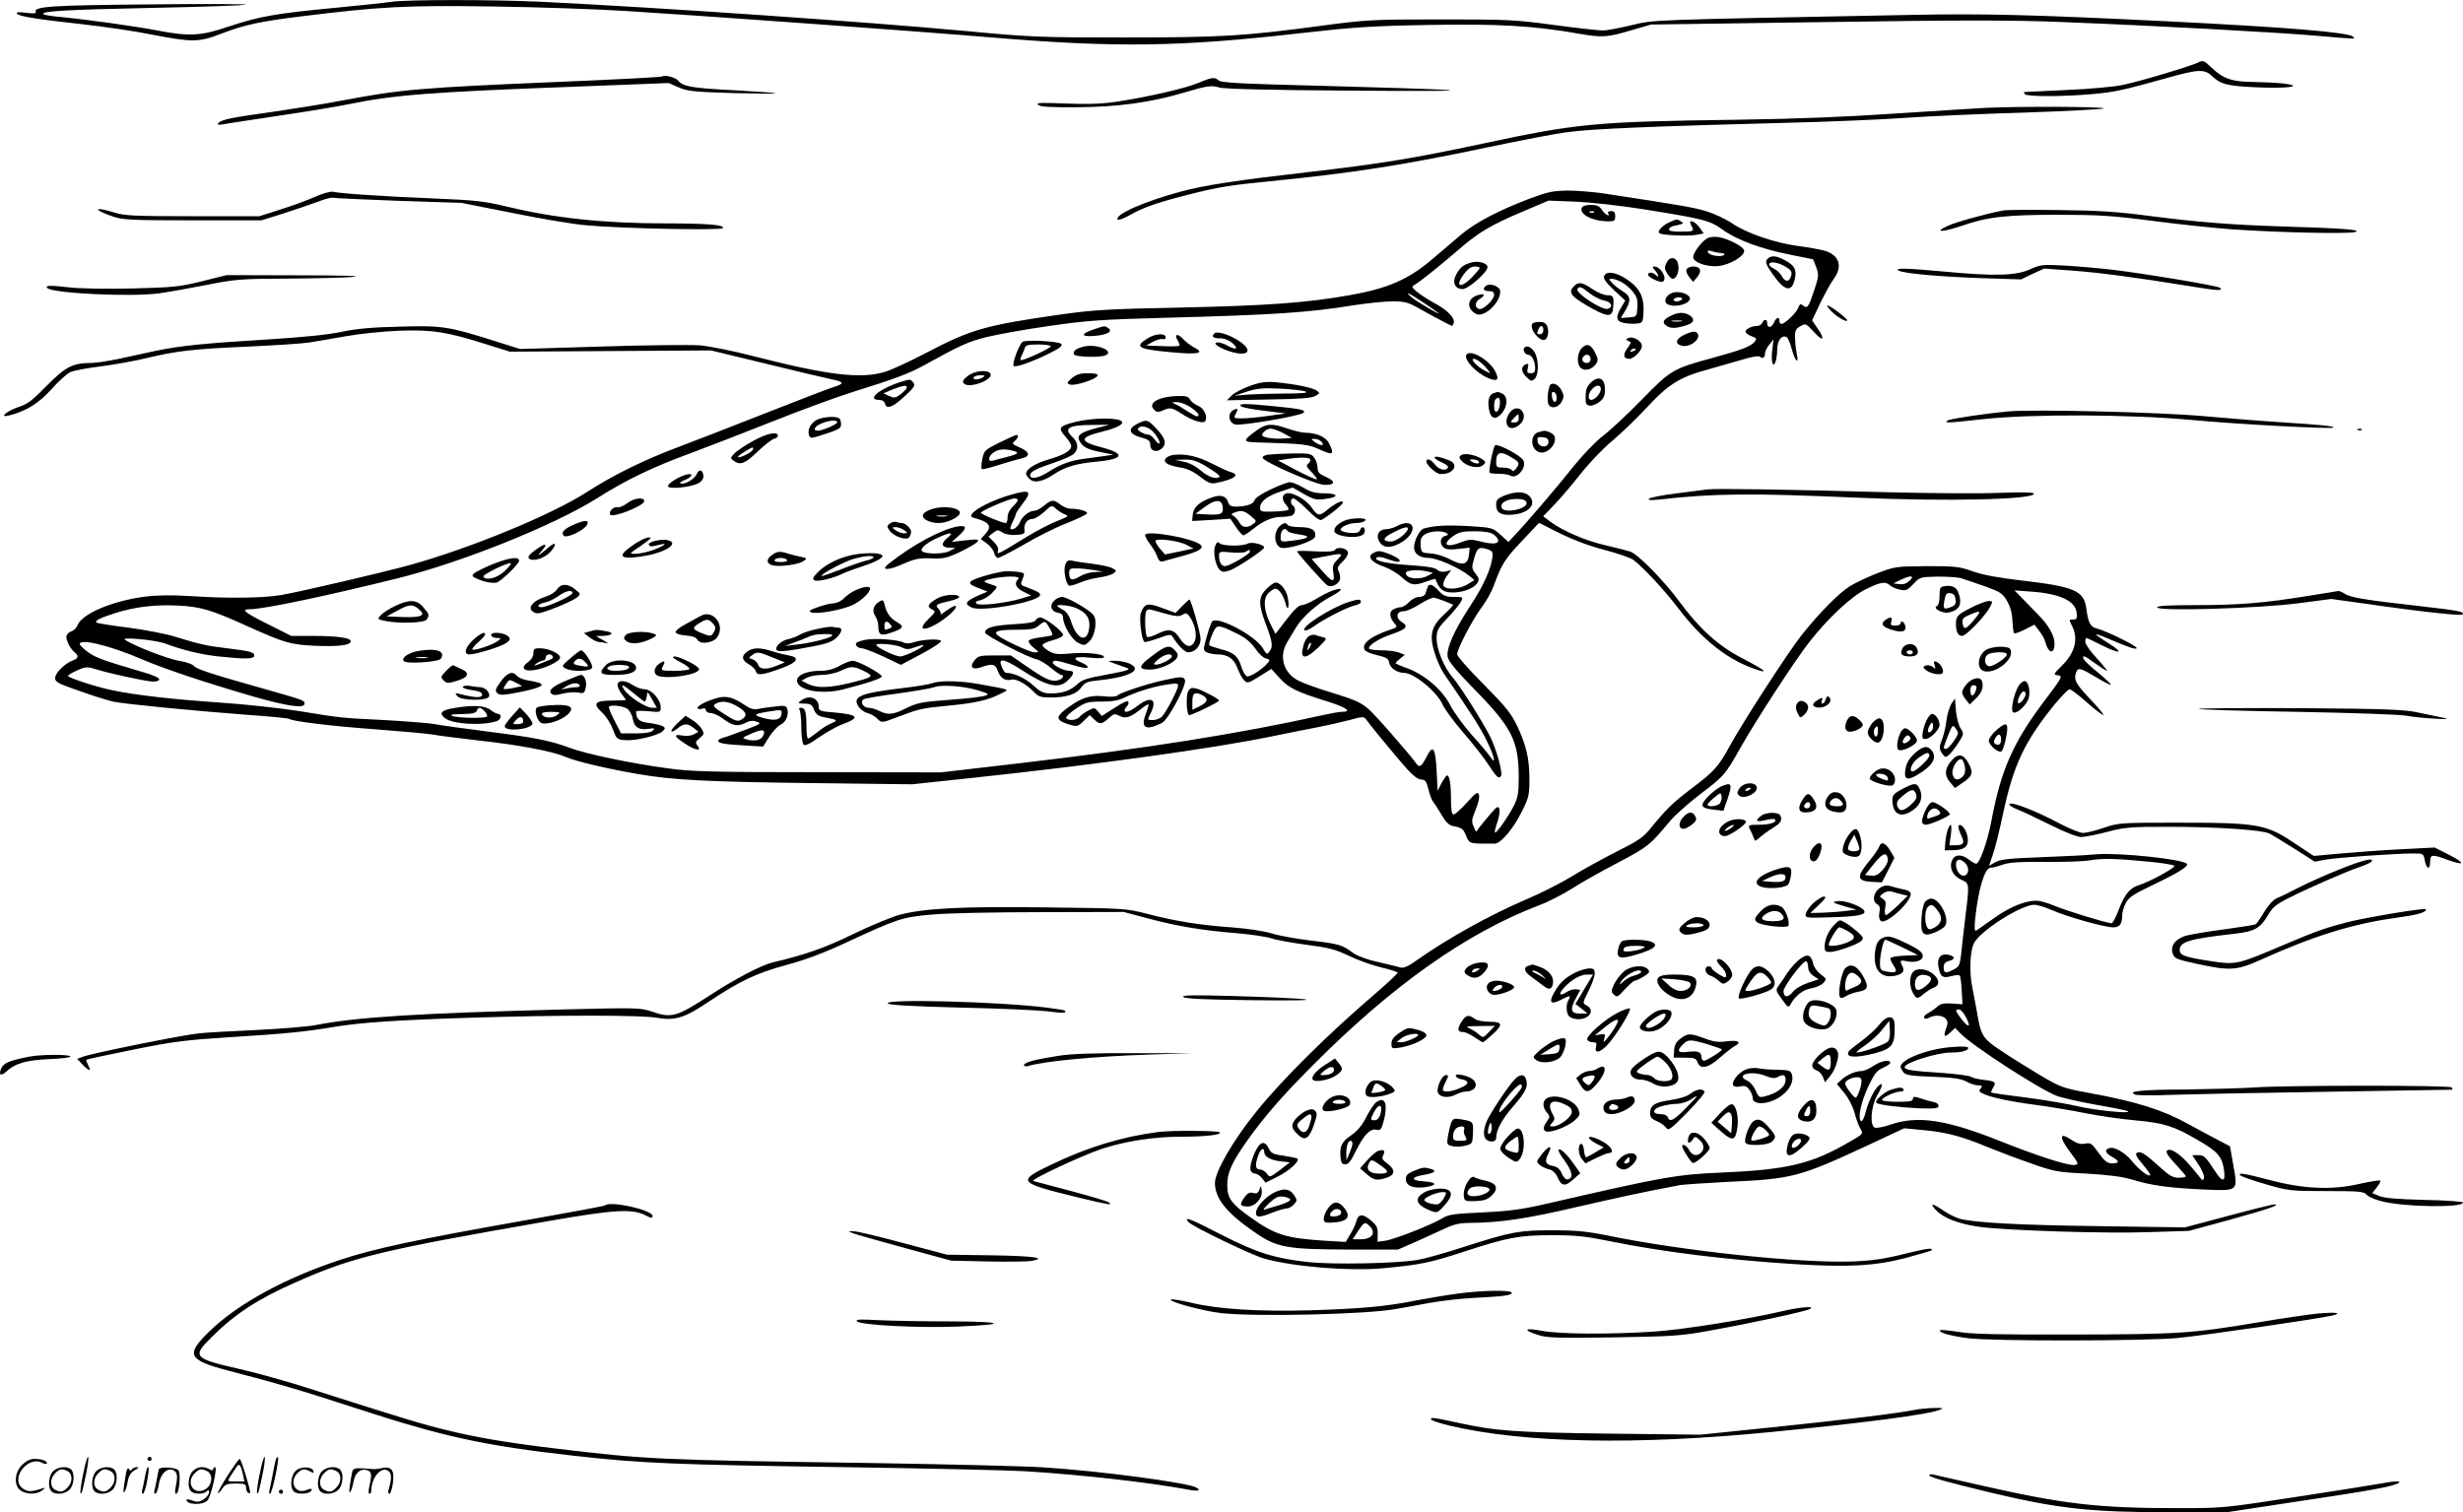<svg version="1.0" xmlns="http://www.w3.org/2000/svg"
  viewBox="0 0 1199.872 736.849"
 preserveAspectRatio="xMidYMid meet">
<g transform="translate(-0.134,737.849) scale(0.1,-0.1)"
fill="#000000" stroke="none">
<path d="M1910 7370 c-30 -5 -156 -18 -280 -30 -286 -27 -368 -42 -512 -90
-138 -47 -194 -50 -350 -20 -103 20 -340 53 -473 66 -38 3 -74 9 -80 12 -25
16 102 23 524 32 250 5 457 12 460 16 3 3 -210 4 -474 1 -472 -4 -566 -10
-549 -38 4 -6 -13 -7 -47 -3 -36 5 -50 4 -45 -4 8 -13 94 -27 322 -52 100 -11
251 -33 335 -50 197 -38 229 -38 337 4 114 44 195 61 393 85 386 48 511 54
929 48 217 -3 510 -13 650 -22 345 -21 1425 -99 1795 -130 590 -49 907 -45
1484 21 265 30 350 36 636 41 340 6 508 -4 730 -43 111 -19 136 -18 250 16
l100 29 850 12 c663 10 917 10 1155 0 437 -17 1026 -49 1230 -66 208 -18 197
-18 184 -5 -21 21 -322 46 -909 75 -651 32 -893 38 -1240 31 -1297 -25 -1251
-23 -1365 -50 -58 -14 -121 -26 -140 -26 -19 0 -127 12 -240 27 -191 26 -229
27 -555 27 -335 0 -360 -2 -585 -32 -367 -49 -478 -56 -950 -56 -412 0 -453 1
-780 32 -488 45 -1474 113 -2065 142 -239 11 -644 11 -725 0z M10710 7074
c-34 -17 -279 -91 -366 -109 -38 -9 -161 -20 -274 -25 -113 -5 -206 -10 -208
-10 -2 0 0 -4 3 -10 8 -13 186 -13 330 0 110 10 146 18 365 79 148 42 181 44
217 9 42 -40 75 -49 219 -55 146 -7 233 5 134 18 -30 4 -97 7 -148 8 -108 1
-149 15 -207 70 -37 35 -42 37 -65 25z M3229 7006 c-2 -3 -225 -15 -494 -26
-687 -29 -780 -37 -1060 -90 -82 -16 -233 -40 -335 -55 -211 -29 -258 -39
-274 -55 -8 -10 -3 -11 24 -7 19 4 141 22 272 42 130 19 280 44 334 55 223 46
403 60 1101 86 l462 18 48 -21 c42 -19 74 -22 263 -28 118 -3 212 -4 210 -1
-3 2 -95 9 -206 15 -199 10 -247 18 -268 46 -11 15 -67 31 -77 21z M5840 6975
c-63 -27 -243 -68 -392 -91 -78 -12 -140 -14 -253 -10 -122 5 -147 4 -137 -6
10 -10 58 -13 190 -12 197 1 358 23 517 70 118 35 137 38 177 26 20 -7 259
-13 628 -15 347 -3 549 -2 485 3 -60 4 -333 13 -605 20 -396 10 -498 15 -511
26 -20 18 -32 17 -99 -11z M9675 6853 c-38 -2 -232 -14 -430 -27 -244 -17
-497 -27 -785 -31 -687 -9 -777 -18 -1234 -116 -342 -73 -503 -99 -851 -139
-349 -40 -508 -64 -625 -96 -176 -48 -319 -111 -304 -135 3 -5 29 4 59 21 66
38 136 62 285 100 150 38 203 46 395 65 410 41 642 77 1065 166 157 33 332 67
390 74 113 16 437 29 1060 45 217 5 485 17 595 25 110 8 366 19 570 25 203 7
376 16 385 20 14 9 -401 11 -575 3z M1535 6419 c-38 -17 -115 -45 -170 -62
l-100 -32 -325 0 c-282 0 -333 2 -382 18 -100 31 -107 15 -8 -19 49 -17 89
-19 390 -19 l335 0 100 31 c55 18 130 43 168 57 37 15 73 24 80 22 6 -2 150
-9 319 -15 l307 -10 248 -49 c136 -28 298 -55 358 -60 168 -16 661 -26 668
-14 10 16 -78 23 -279 23 -301 0 -543 26 -774 82 -108 26 -154 31 -345 39
-251 10 -471 25 -500 33 -11 3 -50 -7 -90 -25z M7454 6411 c-157 -60 -265
-117 -335 -176 -35 -30 -95 -81 -134 -114 -119 -103 -221 -148 -410 -181 -208
-37 -404 -51 -820 -60 -360 -7 -433 -12 -594 -35 -357 -51 -429 -71 -646 -185
-82 -43 -174 -85 -204 -94 -119 -35 -281 -15 -647 79 -93 24 -208 47 -255 51
-47 3 -263 1 -480 -6 l-394 -12 -111 35 c-236 75 -267 80 -473 74 -136 -3
-214 -10 -289 -26 -67 -14 -191 -26 -350 -36 -313 -19 -433 -31 -552 -56 -52
-11 -135 -29 -185 -40 -49 -10 -107 -19 -128 -19 -91 0 -126 -18 -217 -110
-69 -71 -95 -91 -137 -104 -59 -20 -100 -55 -48 -42 82 20 145 59 207 128 34
39 76 76 93 84 17 7 85 20 152 28 67 9 168 27 224 41 143 34 221 43 494 55
132 6 265 15 295 20 30 5 109 18 175 30 66 12 183 24 260 27 160 6 233 -5 425
-66 l115 -36 490 3 490 3 265 -64 c146 -36 291 -70 324 -77 63 -13 63 -21 1
-40 -22 -7 -168 -63 -325 -125 -157 -62 -348 -136 -425 -165 -165 -62 -314
-135 -443 -218 -171 -111 -570 -275 -862 -356 -137 -38 -542 -132 -630 -147
-91 -15 -258 -17 -440 -5 -95 6 -162 5 -225 -3 -159 -21 -305 -84 -326 -139
-5 -13 -18 -26 -28 -29 -11 -3 -22 -12 -25 -20 -7 -16 15 -63 38 -82 22 -18
20 -30 -7 -40 -40 -15 -87 -61 -87 -86 0 -20 14 -27 118 -63 64 -23 138 -46
164 -52 56 -12 395 -45 660 -65 103 -7 192 -16 197 -19 20 -13 213 -36 421
-51 118 -9 242 -20 275 -25 33 -6 137 -19 232 -30 199 -22 360 -53 421 -80 46
-21 214 -60 357 -84 163 -28 334 -37 835 -43 l495 -6 300 32 c591 63 1162 142
1450 201 77 16 178 36 225 45 47 9 117 25 155 35 66 18 71 18 82 2 26 -36 160
-198 202 -244 27 -30 52 -48 66 -48 19 0 25 -8 35 -47 6 -27 17 -55 24 -63 7
-8 25 -36 40 -62 19 -33 35 -50 54 -54 48 -10 51 -13 66 -49 14 -33 17 -35 68
-37 29 0 62 0 73 0 30 3 91 76 131 158 33 66 36 81 36 154 0 102 -15 165 -59
260 -31 64 -55 94 -164 204 -71 71 -129 137 -129 146 0 27 74 168 119 229 23
30 50 79 61 110 36 100 54 128 137 215 l82 87 101 -51 c65 -32 144 -62 218
-81 63 -17 127 -38 141 -49 42 -30 153 -149 218 -235 111 -146 228 -242 359
-291 92 -34 71 -14 -47 47 -115 59 -208 143 -304 273 -71 98 -201 231 -239
246 -15 5 -68 19 -116 30 -96 20 -217 72 -275 116 l-36 27 54 56 c30 31 87 98
127 149 40 51 109 124 155 162 45 38 121 111 168 162 102 111 160 148 287 183
52 15 131 37 175 50 51 16 83 21 91 15 13 -12 24 -3 24 19 0 9 10 27 21 41
l20 25 -6 -52 c-7 -56 3 -91 16 -57 4 10 8 38 8 60 1 43 20 70 44 61 7 -2 19
-28 26 -56 16 -62 38 -84 25 -25 -4 21 -8 57 -8 79 -1 32 4 42 26 54 26 15 27
14 67 -29 45 -50 55 -36 15 21 l-25 37 40 84 c22 45 51 98 65 117 47 63 27
120 -51 140 -21 5 -76 15 -123 21 -112 15 -252 63 -320 110 -31 21 -87 47
-125 59 -62 19 -134 31 -495 86 -52 8 -133 15 -180 15 -74 -1 -98 -6 -186 -39z
m546 -51 c302 -48 330 -55 394 -101 71 -51 189 -94 331 -122 l109 -22 15 -38
c13 -36 13 -44 -7 -105 -29 -89 -36 -99 -56 -83 -13 11 -17 9 -25 -11 -9 -25
-65 -78 -82 -78 -5 0 -9 7 -9 15 0 23 -16 18 -28 -11 -12 -25 -32 -25 -32 2 0
19 -16 18 -24 -1 -3 -8 -15 -15 -26 -15 -29 0 -62 -19 -54 -31 3 -6 17 -15 31
-20 22 -8 23 -11 12 -26 -19 -23 -65 -40 -207 -79 -191 -52 -201 -58 -342
-202 -69 -71 -154 -150 -189 -177 -35 -26 -97 -91 -140 -144 -75 -95 -239
-287 -294 -344 l-27 -29 -39 35 c-38 34 -40 35 -154 42 -105 6 -169 3 -220
-12 -20 -5 -47 -59 -47 -92 0 -31 28 -51 71 -51 40 0 150 -48 199 -88 l24 -20
-34 -21 c-42 -25 -108 -28 -117 -5 -3 8 4 29 16 45 l22 30 -26 -7 c-17 -4 -32
-1 -43 9 -11 10 -51 16 -122 21 -117 7 -188 22 -173 37 6 6 26 4 52 -6 50 -17
61 -18 61 -7 0 12 -78 46 -102 45 -11 -1 -26 -7 -34 -14 -21 -17 5 -44 63 -63
25 -9 63 -31 84 -51 44 -39 58 -42 119 -20 24 8 44 14 44 13 17 -47 34 -63 72
-66 51 -4 113 17 131 44 12 18 11 24 -7 47 -18 23 -20 31 -10 64 16 61 23 68
62 57 29 -9 33 -14 30 -39 -7 -59 -43 -139 -105 -234 -81 -123 -121 -212 -113
-254 4 -21 42 -67 125 -152 189 -192 221 -256 221 -436 0 -75 -4 -97 -24 -137
-28 -54 -85 -136 -92 -130 -2 3 3 26 12 51 9 26 13 55 9 65 -5 14 -11 11 -38
-20 -18 -20 -42 -50 -54 -65 l-21 -28 -12 27 c-11 23 -9 35 10 81 14 33 20 62
16 74 -6 15 -15 10 -59 -40 -29 -32 -58 -57 -64 -57 -9 0 -13 21 -13 73 0 75
-7 117 -19 117 -4 0 -16 -17 -27 -37 l-19 -38 -5 99 c-6 113 -18 129 -49 67
-27 -52 -35 -56 -56 -25 -9 14 -68 83 -130 154 -125 140 -114 133 -300 191
-55 17 -117 40 -138 51 -74 37 -97 120 -54 189 12 20 31 51 42 70 30 50 102
115 170 151 33 17 54 33 47 36 -16 5 -64 -14 -123 -50 -25 -15 -55 -28 -67
-28 -13 0 -38 -24 -73 -70 l-54 -70 -23 45 c-34 68 -39 125 -12 153 11 12 27
22 35 22 17 0 40 -34 50 -75 10 -40 19 -13 10 31 -7 38 -36 74 -59 74 -8 0
-28 -14 -45 -31 -39 -39 -40 -74 -5 -166 34 -90 38 -114 21 -137 -13 -18 -15
-18 -33 13 -36 62 -220 159 -247 132 -5 -5 -17 -39 -27 -75 -18 -64 -18 -66 0
-76 10 -5 34 -10 52 -10 51 0 81 -21 98 -68 9 -23 23 -50 33 -59 15 -15 20
-14 74 20 l58 36 40 -44 c44 -49 83 -68 235 -115 92 -29 121 -50 67 -50 -12 0
-51 -7 -87 -15 -412 -92 -869 -164 -1495 -237 l-370 -43 -600 1 c-508 0 -619
3 -725 18 -182 24 -405 71 -484 101 -93 35 -176 51 -407 80 -108 14 -219 29
-248 35 -28 5 -140 14 -248 20 -220 11 -207 10 -423 45 -85 13 -254 32 -375
40 -235 16 -417 37 -530 61 -69 14 -200 56 -212 68 -3 3 15 15 42 27 45 20 50
20 99 5 61 -19 218 -53 265 -58 20 -2 36 2 38 9 3 8 -28 22 -84 38 -191 56
-225 69 -263 96 -22 16 -40 34 -40 39 0 29 147 -7 303 -74 115 -49 305 -112
541 -181 173 -49 251 -60 251 -35 0 16 -3 17 -190 70 -266 75 -336 98 -348
113 -7 9 -38 20 -75 26 -54 9 -219 73 -262 102 -23 15 147 0 195 -18 90 -33
171 -53 260 -63 131 -14 175 -13 175 4 0 17 -19 22 -135 36 -98 12 -131 19
-247 55 -43 14 -146 34 -229 45 -84 10 -154 22 -158 25 -9 9 19 23 88 45 97
31 194 43 305 38 114 -5 167 -21 341 -100 182 -82 210 -90 327 -96 118 -5 178
2 178 22 0 17 -65 26 -192 26 l-98 0 -109 55 c-119 59 -138 75 -93 75 66 0
363 62 722 151 310 77 755 256 964 386 148 94 278 156 461 223 77 29 257 98
400 155 143 57 321 122 395 145 196 61 267 87 340 127 183 101 217 116 307
139 54 13 191 38 305 54 179 26 252 32 565 40 524 14 699 25 918 61 66 10 151
19 189 19 61 0 77 -4 135 -37 58 -33 153 -83 157 -83 1 0 4 6 7 14 9 23 -29
63 -91 96 -31 17 -70 42 -87 56 -26 22 -28 26 -13 34 27 16 121 91 207 165
103 90 161 125 319 192 l127 54 130 -5 c72 -3 218 -19 325 -36z m-1064 -456
c38 -25 71 -49 74 -52 11 -12 -103 55 -128 75 -45 37 -19 26 54 -23z m112
-1123 c10 -6 9 -10 -7 -14 -25 -6 -28 -39 -6 -57 11 -9 32 -11 71 -6 l55 6 -3
-31 c-5 -52 -29 -59 -91 -27 -29 16 -72 29 -97 30 -44 3 -45 4 -48 40 -2 28 2
40 20 52 24 17 84 21 106 7z m230 -7 c12 -8 22 -22 22 -30 0 -17 -34 -18 -93
-2 -37 9 -51 9 -86 -5 -75 -30 -99 -12 -38 31 26 18 45 22 102 22 48 0 78 -5
93 -16z m-319 -181 l23 -6 -23 -13 c-42 -23 -109 -16 -109 12 0 15 64 19 109
7z m-927 -304 c38 -19 65 -42 85 -71 15 -23 38 -45 51 -48 20 -4 21 -7 10 -21
-25 -31 -88 -71 -102 -66 -8 3 -20 24 -27 46 -16 52 -35 69 -99 86 -29 8 -54
16 -57 19 -6 6 15 64 30 84 12 15 32 10 109 -29z M7707 6366 c-13 -32 53 -66
131 -66 28 0 32 3 32 25 0 19 -5 25 -21 25 -11 0 -17 -4 -14 -10 14 -22 -14
-8 -29 15 -13 20 -25 25 -55 25 -24 0 -41 -5 -44 -14z m60 -22 c-3 -3 -12 -4
-19 -1 -8 3 -5 6 6 6 11 1 17 -2 13 -5z M8135 6296 c-34 -15 -61 -43 -51 -53
10 -11 140 -16 181 -9 l36 7 -21 30 c-25 33 -58 42 -40 10 16 -30 14 -31 -51
-31 -44 0 -60 3 -57 13 3 6 13 13 24 15 10 2 26 5 34 8 13 4 13 6 0 14 -19 12
-19 12 -55 -4z M8324 6220 c-27 -10 -74 -71 -74 -94 0 -26 65 -49 122 -44 57
6 131 50 126 76 -3 19 -76 57 -123 65 -16 3 -40 1 -51 -3z m63 -75 c12 0 18
-4 14 -8 -13 -13 -74 -4 -79 12 -3 10 1 11 19 5 13 -4 34 -8 46 -9z M8610
6115 c-10 -12 -6 -25 26 -71 59 -85 94 -93 109 -24 10 43 -1 64 -44 88 -45 26
-74 28 -91 7z m88 -35 c33 -20 36 -27 26 -54 -9 -23 -29 -20 -43 8 -7 13 -24
29 -37 35 -13 6 -24 15 -24 21 0 17 43 11 78 -10z M8119 6096 c-10 -20 -9 -30
5 -51 9 -14 20 -25 25 -25 18 0 32 30 29 62 -4 44 -42 53 -59 14z M7167 6099
c-36 -10 -55 -25 -73 -61 -19 -36 -4 -68 32 -68 30 0 126 86 122 109 -4 19
-46 30 -81 20z m43 -26 c0 -4 -17 -24 -37 -45 -59 -60 -87 -46 -37 19 16 21
33 33 50 33 13 0 24 -3 24 -7z M8063 6062 c19 -21 23 -42 5 -24 -15 15 -38 16
-38 2 0 -13 61 -41 72 -34 24 15 -10 74 -42 74 -10 0 -9 -5 3 -18z M8217 6065
c-3 -7 3 -24 14 -37 l19 -23 19 23 c25 29 17 52 -19 52 -15 0 -30 -7 -33 -15z
M7816 6033 c-5 -12 9 -31 48 -68 l55 -51 -19 -32 c-30 -49 -26 -70 13 -77 19
-4 47 -5 63 -3 28 3 29 5 32 58 3 72 -19 116 -82 158 -53 35 -100 42 -110 15z
m83 -28 c16 -8 41 -29 55 -46 22 -26 26 -40 24 -78 -3 -46 -3 -46 -42 -49
l-39 -3 22 36 c29 50 27 70 -12 94 -18 11 -42 29 -52 41 -17 18 -17 20 -1 20
9 0 30 -7 45 -15z M7666 5981 c-24 -27 -12 -45 62 -89 103 -60 128 -63 132
-12 5 53 1 60 -28 60 -16 0 -49 13 -73 30 -51 35 -70 37 -93 11z m79 -31 c20
-16 52 -32 71 -36 35 -6 46 -30 19 -40 -26 -11 -161 78 -149 97 9 14 19 11 59
-21z M7237 5983 c-14 -13 -6 -23 18 -23 17 0 25 -5 25 -18 0 -25 -55 -76 -74
-69 -22 9 -20 34 4 49 29 18 25 28 -7 19 -54 -14 -60 -66 -11 -92 38 -20 118
53 118 109 0 26 -53 45 -73 25z M8144 5950 c-27 -11 -39 -41 -22 -52 42 -26
137 8 106 38 -18 18 -59 25 -84 14z m51 -30 c-3 -5 -15 -10 -26 -10 -11 0 -17
5 -14 10 3 6 15 10 26 10 11 0 17 -4 14 -10z M8150 5844 c-44 -19 -54 -35 -33
-51 21 -16 45 -16 94 -1 40 11 49 28 27 46 -25 19 -53 21 -88 6z m43 -31 c-13
-2 -33 -2 -45 0 -13 2 -3 4 22 4 25 0 35 -2 23 -4z M7466 5801 c-16 -26 39
-92 63 -77 14 9 19 40 10 64 -6 16 -17 22 -38 22 -16 0 -32 -4 -35 -9z m54
-31 c0 -11 -7 -20 -15 -20 -17 0 -18 2 -9 24 9 23 24 20 24 -4z M5328 5773
c-65 -22 -61 -37 7 -31 61 5 90 22 65 38 -18 12 -15 12 -72 -7z M8212 5750
c-47 -21 -55 -46 -18 -56 44 -11 102 40 73 64 -9 8 -25 5 -55 -8z M5917 5754
c-15 -16 -6 -24 27 -24 23 0 45 -9 63 -25 31 -27 15 -34 -27 -10 -14 8 -33 14
-44 15 -34 0 1 -26 57 -44 94 -29 117 6 37 56 -48 29 -100 44 -113 32z M5594
5731 c-70 -43 -51 -54 116 -69 128 -12 163 -5 110 23 -18 9 -43 28 -56 43 -27
28 -45 22 -25 -9 7 -12 10 -23 8 -25 -3 -3 -40 -4 -83 -2 l-79 3 33 18 c19 10
40 16 48 13 8 -3 14 1 14 9 0 21 -49 19 -86 -4z M7931 5730 c-10 -5 -9 -9 4
-13 14 -6 13 -10 -6 -36 -23 -31 -19 -51 10 -51 21 0 61 40 61 62 0 27 -47 52
-69 38z m39 -54 c0 -2 -7 -7 -16 -10 -8 -3 -12 -2 -9 4 6 10 25 14 25 6z
M4983 5713 c-17 -12 -54 -111 -43 -118 12 -7 92 21 174 62 50 25 66 37 57 46
-13 13 -171 21 -188 10z m137 -22 c0 -10 -140 -74 -147 -67 -2 2 0 12 6 23 5
10 12 26 15 36 4 14 17 17 66 17 33 0 60 -4 60 -9z M5282 5690 c-39 -9 -57
-24 -48 -39 8 -12 123 -15 150 -5 53 20 -37 59 -102 44z M7706 5681 c-23 -25
-24 -80 -2 -97 22 -15 54 -5 73 22 10 17 10 25 -5 54 -20 41 -42 48 -66 21z
m44 -51 c0 -13 -7 -20 -20 -20 -19 0 -27 20 -13 33 13 14 33 6 33 -13z M7427
5684 c-9 -10 4 -34 19 -34 17 0 34 -32 34 -64 0 -20 -5 -26 -21 -26 -18 0 -20
4 -15 25 5 19 3 23 -8 19 -26 -10 -26 -35 0 -61 23 -23 27 -24 42 -10 21 21
20 98 -2 131 -16 25 -36 33 -49 20z M7145 5650 c-14 -23 48 -90 107 -114 45
-19 55 -8 33 34 -29 55 -122 109 -140 80z m70 -38 c12 -9 27 -26 35 -36 15
-18 14 -19 -15 -4 -38 20 -74 58 -54 58 8 0 23 -8 34 -18z M4715 5546 c-23
-19 -27 -27 -18 -36 26 -27 147 19 129 48 -13 21 -79 14 -111 -12z m75 -6
c-20 -13 -53 -13 -45 0 3 6 18 10 33 10 21 0 24 -2 12 -10z M5223 5536 c-25
-22 -26 -25 -10 -31 21 -9 129 25 135 43 3 8 -11 12 -47 12 -38 0 -56 -6 -78
-24z M7754 5517 c-21 -19 -27 -33 -28 -68 -1 -37 2 -44 20 -47 11 -2 32 7 47
18 21 17 27 30 27 60 0 54 -28 70 -66 37z m46 -34 c0 -20 -28 -53 -47 -53 -18
0 -16 30 4 52 20 23 43 23 43 1z M4385 5516 c-100 -32 -164 -86 -101 -86 15 0
26 -7 29 -19 7 -29 39 -17 99 40 44 41 49 50 38 64 -15 18 -13 17 -65 1z m33
-28 c-2 -6 -16 -21 -31 -32 -23 -17 -30 -18 -54 -7 l-28 13 45 19 c53 21 73
23 68 7z M6090 5498 c-36 -13 -76 -34 -88 -46 l-24 -24 204 4 c149 2 210 7
227 17 23 13 23 15 7 26 -19 15 -111 33 -201 41 -46 4 -75 0 -125 -18z m271
-27 c17 -7 -13 -10 -106 -10 -71 -1 -155 -3 -185 -6 l-55 -5 60 20 c49 16 78
19 161 15 56 -3 112 -9 125 -14z M7545 5477 c-4 -19 -5 -45 -3 -58 4 -34 47
-33 67 2 12 22 12 29 0 55 -8 16 -24 30 -36 32 -18 3 -23 -3 -28 -31z m40 -35
c0 -31 -19 -28 -23 4 -3 18 0 25 10 22 7 -3 13 -14 13 -26z M7278 5463 c-22
-6 -31 -36 -23 -79 8 -47 32 -54 62 -20 29 34 31 81 4 96 -11 5 -21 9 -23 9
-2 -1 -11 -3 -20 -6z m30 -55 c-4 -41 -28 -50 -28 -10 0 16 3 32 7 35 15 16
24 5 21 -25z M5664 5439 c-46 -13 -62 -35 -41 -56 13 -14 21 -14 42 -5 37 17
46 15 97 -18 47 -31 102 -48 111 -33 13 21 -6 62 -34 74 -17 6 -34 20 -40 30
-7 15 -21 19 -57 18 -26 0 -61 -5 -78 -10z m138 -45 c36 -25 49 -44 29 -44 -4
0 -25 12 -47 26 -21 14 -47 30 -59 34 -17 8 -16 9 9 9 17 1 47 -11 68 -25z
M6047 5399 c5 -5 57 -16 114 -22 l104 -13 -85 -12 c-47 -7 -104 -12 -128 -12
-39 0 -42 2 -32 19 15 29 13 33 -11 21 -29 -16 -22 -62 10 -70 31 -7 317 42
332 57 14 14 -11 19 -150 33 -135 13 -168 13 -154 -1z M7356 5368 c-33 -47
-11 -92 33 -69 31 17 44 47 31 71 -14 26 -45 25 -64 -2z m44 -28 c0 -14 -7
-20 -22 -20 -20 0 -21 1 -3 20 10 11 20 20 22 20 1 0 3 -9 3 -20z M3990 5337
c-36 -13 -58 -51 -47 -80 5 -15 11 -15 54 -1 100 32 104 35 101 63 -3 22 -8
26 -38 28 -19 1 -51 -3 -70 -10z m90 -16 c0 -10 -72 -41 -95 -41 -26 0 -16 21
18 35 37 16 77 19 77 6z M5246 5324 c-86 -21 -92 -29 -56 -71 17 -18 30 -40
30 -47 0 -23 -34 -44 -110 -66 -67 -20 -110 -47 -110 -70 0 -5 7 -16 17 -25
21 -22 64 -14 116 21 57 38 112 54 210 63 131 12 143 38 31 68 -117 30 -118
50 -4 78 129 32 132 65 5 64 -38 0 -97 -7 -129 -15z m91 -33 c-72 -19 -91 -34
-77 -61 16 -29 37 -41 102 -54 l63 -13 -40 -6 c-22 -3 -65 -9 -95 -13 -70 -8
-122 -27 -180 -64 -49 -32 -90 -39 -90 -17 0 17 26 31 119 62 41 14 83 32 93
42 25 23 23 55 -7 83 -45 43 -18 58 105 58 l75 1 -68 -18z M5543 5314 c-49
-24 -43 -50 14 -66 40 -11 48 -17 48 -38 0 -31 35 -39 59 -14 22 22 13 50 -32
97 -41 42 -44 43 -89 21z m81 -45 c14 -17 26 -38 26 -46 0 -11 -7 -7 -21 11
-11 14 -24 26 -29 26 -22 0 -61 21 -55 30 13 20 53 10 79 -21z M6124 5282
c-70 -51 -70 -57 -1 -59 236 -7 251 -9 310 -36 63 -29 71 -23 42 33 -15 30
-62 50 -116 50 -14 0 -52 9 -84 20 -78 27 -105 25 -151 -8z m129 -14 l42 -23
-40 -3 c-45 -4 -105 5 -105 16 0 14 24 32 42 32 11 0 38 -10 61 -22z m187 -43
c17 -20 -7 -20 -34 0 -19 15 -19 15 1 15 11 0 26 -7 33 -15z M7497 5273 c-43
-11 -41 -84 3 -98 39 -12 89 41 74 79 -5 12 -39 28 -54 25 -3 -1 -13 -3 -23
-6z m48 -48 c0 -31 -49 -28 -53 3 -3 20 0 23 25 20 20 -2 28 -8 28 -23z M3670
5230 c-41 -23 -83 -51 -93 -63 -18 -20 -18 -22 -1 -34 32 -23 55 -14 117 46
34 32 70 60 80 62 10 2 18 9 18 14 -1 23 -51 13 -121 -25z m0 -40 c0 -11 -53
-40 -72 -40 -7 0 5 12 27 25 46 28 45 28 45 15z M4870 5222 c-72 -36 -75 -39
-83 -80 -5 -24 -6 -46 -3 -49 3 -3 40 6 83 20 43 14 93 28 111 32 44 9 41 32
-9 53 -36 16 -39 19 -25 31 17 14 22 32 9 30 -5 0 -42 -17 -83 -37z m70 -41
c29 -8 21 -15 -40 -31 -25 -6 -53 -13 -62 -16 -26 -8 -23 22 4 40 23 17 56 19
98 7z M7284 5208 c-11 -17 -32 -127 -26 -133 3 -3 24 -5 46 -5 23 0 48 -4 55
-9 32 -20 82 41 63 75 -14 25 -130 85 -138 72z m82 -59 c38 -23 40 -27 21 -54
-10 -12 -16 -14 -21 -7 -4 7 -23 12 -42 12 -31 0 -34 3 -34 28 0 49 22 55 76
21z M5718 5162 c-14 -2 -31 -9 -37 -16 -16 -20 8 -35 68 -45 35 -5 65 -19 98
-45 39 -30 53 -36 78 -31 89 18 120 40 73 53 -13 3 -54 22 -93 42 -67 35 -129
49 -187 42z m167 -61 c35 -21 61 -41 58 -45 -15 -15 -53 -3 -91 29 -25 22 -58
39 -84 44 l-43 9 48 1 c39 1 60 -6 112 -38z M6177 5163 c-16 -3 -27 -9 -24
-16 6 -20 259 -131 301 -131 53 -1 56 17 6 39 -32 14 -40 23 -40 44 0 15 -7
37 -16 49 -14 20 -23 22 -107 21 -51 -1 -105 -4 -120 -6z m207 -22 c3 -5 -1
-14 -9 -21 -12 -10 -10 -16 16 -42 16 -17 28 -33 25 -35 -3 -3 -46 17 -97 43
l-92 49 39 6 c62 10 112 10 118 0z M7120 5161 c-12 -8 -12 -13 4 -30 26 -28
83 -38 103 -18 14 13 13 17 -8 30 -32 20 -81 29 -99 18z m85 -31 c8 -13 -15
-13 -35 0 -12 8 -11 10 7 10 12 0 25 -4 28 -10z M6990 5149 c0 -5 16 -15 36
-24 19 -8 33 -19 29 -25 -11 -18 -43 -11 -63 15 -20 26 -42 33 -42 15 0 -17
47 -60 67 -61 62 -4 96 45 45 66 -41 17 -72 23 -72 14z M3395 5068 c-11 -25
-59 -52 -78 -45 -7 3 3 10 21 17 37 14 44 35 7 26 -39 -10 -96 -47 -89 -58 9
-15 122 -2 151 18 16 10 23 23 21 36 -4 30 -21 32 -33 6z M6192 4994 c-45 -21
-76 -42 -79 -53 -5 -19 -41 -31 -94 -31 -19 0 -30 6 -34 20 -10 32 -35 40 -79
25 -61 -21 -91 -48 -94 -84 l-3 -31 93 5 93 6 27 -40 c15 -23 32 -41 37 -41 4
0 26 14 47 31 49 40 94 59 138 59 19 0 41 3 50 6 18 7 22 39 6 49 -14 9 -12
35 2 35 7 0 38 -25 69 -56 40 -40 61 -54 70 -48 54 34 107 79 103 86 -6 10
-38 -6 -77 -38 -38 -32 -48 -30 -77 13 -27 39 -97 77 -124 67 -21 -8 -20 -33
1 -56 9 -10 14 -21 10 -24 -3 -3 -35 -7 -71 -8 -61 -2 -66 0 -66 19 0 30 36
58 102 79 l57 19 55 -32 c50 -28 61 -30 107 -23 67 9 60 27 -11 27 -42 0 -66
7 -100 28 -25 15 -54 26 -65 26 -11 0 -53 -16 -93 -35z m-234 -87 c4 -33 -9
-39 -79 -35 l-54 3 45 33 c53 39 84 39 88 -1z m137 -43 c29 -24 29 -25 11 -39
-28 -21 -54 -18 -67 8 -7 12 -19 26 -28 31 -13 8 -13 10 4 17 33 13 49 9 80
-17z M4920 4966 c-117 -34 -221 -98 -177 -110 80 -21 94 -41 57 -81 l-21 -23
29 -21 c16 -11 33 -32 36 -46 4 -14 12 -25 19 -25 7 0 65 30 128 66 62 37 157
84 209 104 52 21 96 42 97 47 4 11 -42 23 -82 23 -12 0 -34 9 -48 20 -33 26
-43 25 -79 -5 -16 -14 -37 -25 -47 -25 -25 0 -61 -28 -71 -56 -9 -23 -36 -42
-46 -32 -2 3 2 18 11 34 8 16 15 33 15 38 0 4 14 25 30 46 53 67 41 76 -60 46z
m40 -24 c0 -5 -11 -19 -25 -32 -15 -14 -25 -35 -25 -52 0 -15 -4 -28 -9 -28
-18 0 -121 43 -121 50 0 10 139 69 163 70 9 0 17 -4 17 -8z m229 -70 c21 -8
18 -10 -35 -31 -32 -12 -102 -48 -154 -80 -133 -82 -145 -88 -137 -67 5 11 -3
26 -19 43 l-27 27 22 18 c21 16 25 16 46 2 14 -9 40 -14 67 -12 38 3 43 5 40
26 -4 28 14 52 39 52 11 0 36 15 57 34 36 34 37 34 57 16 11 -10 31 -23 44
-28z M7328 4963 c-31 -13 -38 -21 -38 -42 0 -37 17 -51 61 -51 78 0 132 38
110 79 -19 35 -69 40 -133 14z m110 -34 c6 -31 -110 -54 -121 -25 -10 26 29
46 83 43 23 -1 36 -7 38 -18z M3056 4926 c-17 -13 -37 -21 -46 -19 -19 5 -45
-21 -36 -36 11 -18 166 43 166 66 0 21 -52 15 -84 -11z M4544 4899 c-17 -5
-37 -15 -43 -23 -17 -21 23 -46 74 -46 44 0 109 33 102 53 -7 23 -78 32 -133
16z m69 -36 c-13 -2 -33 -2 -45 0 -13 2 -3 4 22 4 25 0 35 -2 23 -4z M6582
4850 c-47 -7 -88 -40 -79 -63 7 -18 75 -31 117 -22 21 5 30 13 30 26 0 23 -15
25 -24 3 -4 -11 -17 -14 -48 -12 -23 2 -43 8 -45 14 -5 14 40 34 75 34 15 0
33 4 40 9 20 12 -14 18 -66 11z M2794 4821 c-47 -21 -61 -38 -46 -53 14 -14
98 26 113 53 13 25 -11 25 -67 0z M4337 4828 c-16 -12 -16 -15 -2 -35 21 -29
84 -50 96 -32 5 8 9 19 9 26 0 16 -28 43 -45 43 -7 0 -19 2 -27 5 -7 3 -21 0
-31 -7z m69 -33 c19 -14 19 -14 -2 -15 -11 0 -29 7 -40 15 -19 14 -19 14 2 15
11 0 29 -7 40 -15z M6244 4822 c-37 -24 -41 -92 -6 -111 26 -14 166 29 170 53
6 31 -17 46 -74 46 -29 0 -56 5 -59 10 -7 12 -16 12 -31 2z m31 -32 c3 -5 29
-12 57 -16 61 -8 47 -20 -36 -30 -55 -7 -56 -6 -56 18 0 35 21 51 35 28z
M6806 4815 c-15 -8 -38 -15 -51 -15 -34 0 -51 -25 -37 -55 17 -36 53 -41 104
-13 91 50 76 131 -16 83z m54 -12 c0 -19 -56 -63 -81 -63 -46 0 -43 18 8 43
50 26 73 32 73 20z M4665 4813 c-81 -15 -219 -90 -334 -181 -42 -33 -5 -35 68
-2 59 26 81 30 138 28 59 -3 77 1 141 31 39 19 78 41 84 49 11 13 4 14 -55 8
l-69 -8 38 34 c38 35 34 49 -11 41z m-49 -56 c-33 -27 -28 -47 12 -47 l27 -1
-29 -16 c-28 -15 -118 -15 -133 0 -11 12 21 40 72 63 65 31 89 31 51 1z M5580
4771 c0 -7 11 -27 24 -44 14 -18 30 -45 35 -61 9 -23 15 -27 34 -21 12 3 53
15 90 25 76 20 104 37 88 53 -33 33 -271 75 -271 48z m201 -47 l34 -18 -69
-15 -69 -14 -24 27 c-12 15 -23 32 -23 38 0 16 111 3 151 -18z M3099 4732
c-24 -16 -50 -36 -58 -45 -21 -26 9 -32 90 -19 108 16 183 63 125 78 -31 8
-98 -7 -94 -21 3 -11 13 -11 55 0 45 11 14 -10 -41 -29 -27 -9 -63 -16 -80
-16 -30 0 -30 1 22 35 28 20 52 38 52 40 0 12 -30 2 -71 -23z M5921 4718 c-11
-30 1 -94 22 -116 13 -12 21 -12 49 -3 36 13 168 100 168 112 0 14 -61 29 -80
19 -26 -14 -123 -13 -138 2 -8 8 -14 5 -21 -14z m169 -28 c0 -12 -100 -70
-121 -70 -18 0 -29 20 -29 52 0 19 4 20 58 15 31 -3 64 -2 72 3 19 12 20 12
20 0z M2610 4699 c-29 -21 -39 -34 -32 -41 19 -19 79 1 107 34 30 36 25 50 -8
22 -12 -11 -31 -26 -42 -34 -15 -11 -14 -8 4 13 35 39 21 42 -29 6z M6505
4699 c-6 -8 -34 -10 -96 -7 -49 3 -89 3 -89 0 0 -8 132 -156 148 -166 22 -13
62 10 62 36 0 13 -4 29 -9 37 -7 10 -1 23 21 43 16 15 28 35 26 45 -4 21 -52
30 -63 12z m12 -47 c-22 -23 -26 -33 -20 -65 8 -51 -6 -47 -60 16 l-46 52 57
11 c96 19 100 18 69 -14z M3762 4674 c-29 -20 -28 -42 3 -50 35 -9 129 4 151
21 18 12 17 14 -11 20 -17 3 -44 10 -61 15 -42 14 -56 13 -82 -6z m73 -24 c4
-6 -8 -10 -30 -10 -22 0 -34 4 -30 10 3 6 17 10 30 10 13 0 27 -4 30 -10z
M4181 4679 c-75 -9 -154 -46 -196 -89 -24 -25 -27 -33 -16 -39 14 -9 94 10
141 34 14 7 57 22 95 35 64 20 105 44 94 53 -12 11 -60 13 -118 6z m75 -18
c-3 -4 -19 -11 -35 -14 -16 -4 -71 -22 -121 -42 -51 -20 -94 -35 -96 -33 -7 8
111 71 155 83 55 16 104 19 97 6z M2400 4629 c-41 -17 -81 -37 -89 -44 -13
-13 -10 -16 20 -29 33 -14 62 -19 87 -17 19 2 112 91 112 107 0 22 -48 16
-130 -17z m58 -35 c-37 -33 -89 -46 -102 -25 -6 9 125 73 134 65 3 -3 -12 -21
-32 -40z M5191 4627 c-10 -26 2 -91 18 -102 5 -2 28 4 52 14 24 11 67 22 96
26 28 4 59 12 69 20 16 12 16 13 -6 25 -12 7 -55 16 -94 21 -39 5 -83 11 -98
15 -23 5 -30 1 -37 -19z m139 -26 l45 -8 -40 -2 c-22 0 -55 -10 -73 -21 -38
-23 -52 -19 -52 16 0 21 4 24 38 23 20 0 57 -4 82 -8z M4890 4594 c-62 -10
-150 -37 -160 -49 -8 -10 0 -17 36 -31 l46 -18 -51 -22 c-57 -26 -63 -39 -25
-56 48 -22 321 27 332 60 3 11 -7 17 -75 43 -20 7 -21 11 -11 34 6 14 9 27 7
29 -7 8 -73 14 -99 10z m72 -36 c-22 -22 -13 -44 26 -63 l37 -18 -45 -14 c-74
-23 -209 -38 -221 -26 -8 8 -3 13 19 17 16 4 42 20 57 36 26 27 27 30 9 36
-59 19 -60 21 -14 32 67 15 147 15 132 0z M2715 4507 c-8 -13 -33 -29 -56 -36
-53 -16 -85 -47 -68 -67 6 -8 20 -14 30 -14 26 0 171 59 192 78 18 16 18 17
-10 39 -36 29 -69 29 -88 0z m75 -18 c0 -13 -122 -69 -150 -69 -29 0 -17 16
17 23 16 3 44 17 63 30 37 27 70 34 70 16z M6955 4515 c-3 -8 -7 -22 -10 -30
-2 -8 -16 -15 -30 -15 -15 0 -36 -11 -49 -25 -13 -14 -31 -25 -40 -25 -10 0
-26 -5 -37 -11 -22 -11 -19 -40 8 -71 13 -14 10 -17 -24 -28 -93 -31 -142 -69
-123 -99 4 -7 32 -19 61 -25 43 -10 55 -17 57 -34 4 -27 38 -52 73 -52 49 0
162 -93 189 -156 10 -22 55 -83 100 -135 45 -52 100 -122 122 -156 40 -61 51
-72 62 -55 9 15 -23 131 -53 191 -40 78 -147 248 -183 289 -42 48 -78 136 -78
189 0 40 5 50 54 101 29 31 59 67 65 80 11 21 10 22 -35 22 -38 0 -51 5 -74
30 -31 33 -48 38 -55 15z m85 -66 c19 -8 37 -15 40 -17 2 -2 -16 -22 -42 -46
-64 -58 -75 -102 -48 -188 11 -36 32 -83 47 -104 130 -189 181 -269 209 -329
36 -74 45 -118 16 -75 -9 14 -50 63 -91 108 -40 46 -88 111 -105 145 -39 75
-124 148 -208 179 -32 11 -58 23 -58 25 0 3 10 13 23 23 l22 18 -28 11 c-16 6
-55 11 -88 11 -32 0 -59 4 -59 9 0 18 52 50 116 71 67 23 78 37 44 58 -31 19
-26 52 8 52 15 0 52 16 82 36 30 19 62 33 70 30 8 -2 31 -10 50 -17z M4170
4503 c-19 -8 -44 -26 -57 -39 -12 -14 -34 -24 -50 -25 -15 0 -50 -9 -78 -19
-40 -14 -46 -19 -32 -25 26 -11 150 11 203 36 41 20 84 60 84 80 0 13 -30 10
-70 -8z M4564 4461 c-43 -26 -48 -38 -24 -51 21 -11 21 -12 -15 -47 -51 -49
-33 -64 33 -28 53 29 110 81 99 91 -3 3 -23 -7 -44 -22 -21 -16 -35 -24 -30
-19 4 4 0 16 -9 26 -18 20 -15 23 53 39 29 6 50 16 47 21 -9 16 -78 10 -110
-10z M5134 4449 c-22 -24 -10 -52 25 -57 13 -2 21 -11 21 -22 0 -37 43 -109
74 -124 29 -14 32 -14 55 8 28 29 39 102 19 128 -20 26 -129 88 -153 88 -12 0
-30 -9 -41 -21z m109 -33 c49 -21 69 -48 65 -92 -7 -80 -59 -66 -88 24 -9 29
-24 51 -38 58 -12 6 -25 14 -29 18 -12 12 57 6 90 -8z M4288 4449 c-31 -17
-41 -47 -23 -71 8 -13 15 -34 15 -48 0 -46 11 -52 63 -34 60 20 65 30 29 51
-34 19 -53 46 -61 85 -5 22 -9 25 -23 17z m51 -113 c9 -11 8 -15 -5 -20 -23
-9 -24 -8 -24 14 0 23 13 26 29 6z M5761 4426 l-33 -34 -65 24 c-71 27 -86 23
-104 -24 -9 -24 3 -128 17 -141 3 -3 33 5 67 17 57 21 63 21 72 6 24 -39 58
-74 74 -74 33 0 61 29 61 65 0 27 -43 181 -54 192 -1 2 -17 -13 -35 -31z m-88
-36 c55 -15 73 -17 88 -7 17 10 23 9 35 -8 26 -35 38 -92 26 -120 -17 -36 -45
-31 -73 13 -29 45 -54 50 -109 22 -22 -11 -45 -18 -50 -15 -11 7 -14 118 -3
128 9 10 10 9 86 -13z M6574 4446 c-89 -28 -240 -125 -217 -139 5 -3 25 5 44
19 44 33 166 96 202 103 15 3 28 10 28 16 1 15 -12 15 -57 1z M1924 4425 c-28
-14 -59 -34 -68 -44 -17 -19 -17 -20 21 -28 69 -14 193 -10 203 7 14 22 13 25
-16 59 -32 39 -69 40 -140 6z m117 -14 c38 -31 14 -42 -77 -39 l-79 3 50 27
c60 33 76 34 106 9z M3414 4377 c-12 -6 -45 -25 -73 -40 -29 -15 -51 -33 -48
-40 2 -7 25 -13 50 -15 32 -2 50 -9 56 -21 13 -24 76 -16 96 12 42 60 -21 139
-81 104z m60 -36 c14 -15 15 -24 6 -40 -13 -25 -17 -25 -64 -6 -43 18 -44 25
-8 47 35 22 45 22 66 -1z M5047 4357 c-4 -10 -35 -16 -106 -20 -102 -6 -141
-17 -141 -41 0 -13 206 -120 251 -130 15 -3 46 -22 69 -41 23 -19 46 -35 51
-35 17 0 9 -19 -12 -25 -33 -11 -63 2 -151 63 l-83 57 -78 0 c-71 0 -81 -2
-98 -24 -27 -33 -11 -49 34 -33 52 19 67 15 79 -18 12 -35 36 -51 66 -43 24 6
74 -22 111 -61 21 -22 33 -26 80 -26 79 0 127 16 150 49 18 25 29 29 88 35
105 11 173 33 173 56 0 21 -52 40 -105 39 -29 0 -29 -1 10 -15 22 -8 46 -17
54 -19 24 -9 8 -14 -104 -35 -85 -15 -113 -24 -134 -44 -34 -32 -72 -46 -128
-46 -39 0 -52 6 -88 39 -37 34 -94 61 -132 61 -6 0 -16 14 -22 30 -9 26 -8 30
8 30 10 0 46 -18 80 -40 135 -88 191 -101 236 -55 30 29 32 45 5 45 -26 0 -80
27 -80 40 0 13 16 12 70 -4 77 -23 100 -27 100 -17 0 5 -13 14 -30 21 -52 21
-35 32 40 24 45 -4 70 -3 70 3 0 16 -94 25 -170 17 -56 -5 -73 -3 -99 12 -17
10 -31 23 -31 29 0 6 23 17 50 24 28 7 50 19 50 26 0 17 -89 85 -111 85 -9 0
-19 -6 -22 -13z m67 -38 c10 -17 16 -32 13 -35 -2 -3 -28 -7 -56 -11 -28 -3
-54 -10 -58 -16 -3 -6 7 -21 23 -34 29 -23 29 -23 5 -23 -22 0 -149 59 -178
82 -25 20 0 28 86 28 74 0 93 3 112 20 31 25 32 25 53 -11z M3983 4314 c-35
-7 -73 -20 -85 -28 -13 -8 -37 -17 -54 -21 -38 -7 -72 -41 -58 -55 7 -7 41 -5
99 5 142 25 165 32 191 56 27 25 32 49 10 49 -8 0 -20 2 -28 4 -7 2 -41 -2
-75 -10z m71 -34 c-12 -12 -113 -37 -179 -43 l-50 -6 40 15 c22 8 49 18 60 23
35 16 49 19 95 20 28 1 41 -2 34 -9z M2871 4301 l-25 -7 28 -22 c16 -12 37
-22 47 -22 9 0 26 -3 36 -6 10 -3 2 4 -17 15 l-35 20 30 1 c50 1 62 16 18 23
-43 8 -49 8 -82 -2z M2310 4264 c-42 -38 -53 -74 -22 -74 31 0 150 36 177 54
20 13 24 20 15 31 -20 24 -99 28 -84 4 3 -5 15 -9 27 -9 21 -1 21 -1 3 -15
-25 -19 -115 -49 -123 -41 -4 3 11 21 32 39 25 22 35 36 27 41 -6 4 -29 -9
-52 -30z M3049 4284 c-11 -14 -10 -18 6 -31 23 -16 72 -10 120 14 28 15 28 17
10 24 -38 14 -122 10 -136 -7z M6378 4279 c-10 -5 -22 -26 -27 -46 -19 -68 8
-71 73 -9 43 43 44 44 21 50 -13 3 -29 8 -37 11 -7 2 -21 0 -30 -6z m3 -56
c-12 -20 -14 -14 -5 12 4 9 9 14 11 11 3 -2 0 -13 -6 -23z M4217 4261 c-20 -4
-40 -11 -43 -14 -10 -10 6 -27 25 -27 10 0 57 -18 105 -40 l86 -41 100 53 c55
29 98 58 96 63 -4 12 -89 9 -133 -6 -21 -7 -38 -7 -50 -1 -26 14 -141 22 -186
13z m176 -36 c24 -12 33 -12 67 0 22 8 40 12 40 10 0 -11 -90 -55 -114 -55
-24 0 -116 45 -116 56 0 11 98 2 123 -11z M5613 4182 c-69 -51 -69 -67 -4 -66
44 2 110 31 125 56 8 13 6 22 -8 37 -27 29 -43 26 -113 -27z m97 -2 c0 -12
-54 -40 -77 -40 -15 1 -13 5 10 25 28 25 67 34 67 15z M2047 4208 c-52 -7 -94
-35 -78 -51 15 -15 170 -4 180 12 23 36 -18 52 -102 39z m36 -35 c-13 -2 -35
-2 -50 0 -16 2 -5 4 22 4 28 0 40 -2 28 -4z M2600 4196 c0 -15 -10 -32 -27
-44 -36 -26 -22 -46 27 -39 55 7 130 43 130 62 0 19 -57 45 -100 45 -25 0 -30
-4 -30 -24z m94 -15 c3 -5 0 -11 -7 -14 -87 -36 -92 -38 -73 -22 11 8 26 15
33 15 7 0 13 7 13 15 0 16 25 21 34 6z M3642 4204 c-30 -21 -28 -42 7 -62 17
-9 32 -25 35 -35 5 -22 34 -18 131 18 73 27 84 51 28 60 -21 4 -58 13 -82 21
-57 18 -91 18 -119 -2z m123 -29 l60 -24 -37 -15 c-51 -22 -85 -20 -93 3 -3
11 -16 23 -27 27 -21 6 -21 7 -3 20 25 18 30 18 100 -11z M2780 4171 c-43 -37
-44 -38 -23 -50 33 -17 122 -14 129 4 6 14 -39 85 -54 85 -4 0 -27 -17 -52
-39z m75 -21 c19 -22 15 -23 -34 -14 -25 5 -29 9 -20 20 16 19 33 17 54 -6z
M3280 4175 c0 -2 18 -14 40 -25 22 -11 40 -25 40 -30 0 -6 -31 -10 -70 -10
-69 0 -70 1 -60 21 15 27 9 32 -18 13 -26 -18 -29 -49 -6 -58 47 -18 192 4
201 30 2 7 -20 24 -49 38 -49 24 -78 32 -78 21z M2952 4137 c-36 -39 -28 -47
44 -47 69 0 104 12 104 35 0 40 -113 49 -148 12z m112 -6 c8 -12 -19 -21 -65
-21 -38 0 -52 13 -26 23 21 9 86 7 91 -2z M4091 4134 c-29 -16 -60 -24 -91
-24 -86 0 -137 -32 -108 -67 28 -35 132 -46 219 -23 121 31 189 54 186 63 -5
16 -119 77 -142 76 -11 0 -40 -11 -64 -25z m119 -25 c53 -26 47 -30 -71 -59
-102 -24 -160 -25 -201 -4 l-32 16 25 14 c13 7 47 14 74 14 28 0 68 9 90 19
52 25 63 25 115 0z M2175 4110 c-27 -28 -28 -31 -12 -47 15 -15 21 -15 64 -2
58 18 65 39 21 58 -18 8 -35 16 -38 18 -3 2 -19 -10 -35 -27z M2441 4058 c-26
-36 -29 -44 -18 -56 12 -11 26 -11 78 -2 83 15 139 31 139 41 0 9 -18 14 -71
23 -21 4 -42 13 -49 21 -21 26 -47 17 -79 -27z m74 -29 c-16 -4 -38 -7 -48 -8
-16 -1 -16 1 -1 24 16 24 17 24 47 8 l32 -17 -30 -7z M2766 4065 c-71 -29 -95
-50 -79 -66 9 -9 23 -9 56 0 25 6 59 8 75 5 27 -6 31 -3 37 25 6 29 -6 61 -24
61 -3 0 -33 -11 -65 -25z m59 -25 c3 -6 -4 -10 -17 -10 -13 0 -34 -3 -48 -6
l-25 -5 25 15 c29 18 56 20 65 6z M5670 4064 c-84 -18 -218 -63 -226 -75 -3
-5 -32 -7 -68 -3 -69 7 -113 -9 -189 -68 -44 -35 -39 -51 24 -70 37 -11 41
-10 69 17 l30 29 24 -23 c26 -24 35 -23 73 12 20 18 26 19 47 8 29 -16 53 -9
102 30 20 16 39 28 40 26 2 -2 -3 -22 -12 -45 -28 -71 -2 -86 78 -46 31 16
121 185 112 209 -7 18 -18 18 -104 -1z m70 -28 c0 -17 -56 -125 -77 -148 -9
-10 -29 -18 -45 -18 -28 0 -28 0 -13 30 37 71 6 91 -61 40 -38 -29 -64 -38
-64 -22 0 4 5 13 11 19 6 6 10 16 7 23 -2 6 -29 -5 -66 -30 l-63 -40 -18 21
c-16 20 -19 21 -47 6 -17 -9 -36 -23 -43 -31 -15 -18 -56 -21 -66 -6 -3 5 18
25 47 45 48 32 59 35 126 35 51 0 84 6 110 19 49 24 131 51 190 61 69 11 72
11 72 -4z M3010 4041 c0 -10 9 -30 20 -44 11 -14 20 -27 20 -29 0 -1 -29 -3
-64 -3 -87 0 -99 -14 -53 -57 20 -18 44 -55 54 -83 18 -48 20 -50 61 -53 50
-4 161 23 182 44 13 13 13 16 0 24 -8 5 -38 12 -67 16 -49 6 -62 17 -63 56 0
3 27 4 60 1 59 -6 60 -5 60 20 0 36 -45 87 -78 87 -15 0 -40 9 -57 20 -39 26
-75 26 -75 1z m79 -41 c26 -22 50 -40 53 -40 4 0 8 12 10 26 3 26 4 25 26 -15
l23 -41 -24 0 c-29 0 -114 55 -135 88 -21 33 -7 27 47 -18z m-32 -75 c11 -8
24 -30 27 -50 8 -41 29 -54 76 -48 29 5 33 3 22 -8 -9 -9 -37 -14 -84 -14
l-71 0 -32 62 c-18 35 -30 65 -27 68 11 11 68 4 89 -10z M4542 4049 c-13 -5
-81 -16 -150 -24 -201 -24 -240 -41 -208 -90 9 -13 29 -28 44 -31 15 -4 35
-15 45 -25 23 -24 23 -24 104 7 103 39 116 42 242 54 130 12 197 27 256 58 46
23 56 18 -97 46 -95 18 -200 20 -236 5z m223 -34 c52 -16 57 -19 37 -26 -13
-5 -85 -14 -159 -19 -158 -12 -172 -15 -235 -46 -55 -28 -85 -30 -124 -9 -16
8 -39 15 -52 15 -24 0 -41 26 -26 40 5 5 80 18 166 29 86 12 167 26 180 31 33
14 143 6 213 -15z M2256 4032 c-3 -5 16 -12 44 -16 36 -5 50 -11 50 -22 0 -17
-33 -16 -105 2 -27 7 -29 6 -16 -9 18 -23 146 -25 155 -2 6 18 -19 45 -43 45
-10 0 -32 3 -49 6 -16 3 -32 2 -36 -4z M5789 4009 c-10 -20 -8 -103 4 -115 5
-5 147 63 147 71 0 8 -85 53 -112 59 -21 5 -30 2 -39 -15z m72 -19 c29 -16 23
-34 -16 -53 l-35 -17 0 40 c0 43 13 50 51 30z M3505 3980 c-48 -11 -105 -38
-105 -50 0 -7 8 -9 20 -5 13 4 20 2 20 -7 0 -7 11 -14 25 -14 14 -1 40 -13 58
-27 47 -35 71 -40 107 -22 23 12 39 14 58 7 25 -8 20 -11 -57 -40 -46 -18 -94
-35 -107 -38 -13 -3 -24 -10 -24 -15 0 -12 29 -17 132 -23 l87 -5 30 48 c17
26 42 53 56 59 26 12 41 51 31 78 -5 14 -16 16 -59 10 -29 -3 -66 -8 -83 -12
-22 -4 -39 1 -69 22 -50 33 -81 42 -120 34z m91 -45 c45 -27 49 -46 13 -65
-14 -8 -31 -2 -79 29 -53 34 -59 41 -43 50 29 17 64 13 109 -14z m212 -37 c-4
-28 -31 -33 -88 -18 -50 14 -47 19 17 30 74 12 75 12 71 -12z m-87 -100 c-9
-25 -39 -33 -80 -23 -26 8 -26 8 14 26 57 26 77 25 66 -3z M3904 3965 c-18
-13 -17 -14 16 -15 30 0 37 -5 47 -29 8 -21 19 -31 44 -36 73 -14 75 -16 40
-31 -18 -7 -49 -27 -69 -44 -20 -16 -40 -30 -44 -30 -5 0 -8 27 -8 59 0 69 -6
91 -27 91 -9 0 -11 -5 -6 -12 4 -7 8 -45 8 -85 0 -40 5 -77 11 -83 7 -7 29 3
74 35 35 24 84 52 109 62 96 35 87 49 -33 60 -69 5 -76 8 -76 27 0 44 -47 61
-86 31z M2680 3942 c-30 -2 -59 -7 -64 -12 -14 -13 4 -69 24 -75 28 -9 96 14
127 42 39 37 11 52 -87 45z m35 -48 c-23 -17 -66 -15 -73 4 -2 8 10 12 45 12
45 -1 47 -2 28 -16z M2216 3929 c-64 -10 -78 -25 -48 -49 37 -31 191 -39 256
-14 19 7 22 34 4 34 -7 0 -24 9 -38 20 -27 21 -85 24 -174 9z m147 -17 c10
-10 14 -22 10 -25 -9 -10 -144 -7 -168 3 -14 6 0 9 46 9 50 1 68 5 73 16 7 20
19 19 39 -3z M2497 3891 c-20 -23 -37 -45 -37 -51 0 -27 118 -18 135 10 3 5
-9 26 -27 46 l-34 36 -37 -41z m53 -27 c0 -9 -10 -14 -27 -14 -25 0 -26 1 -8
20 19 21 35 18 35 -6z M3303 3856 c-41 -38 -42 -59 0 -26 31 25 48 25 78 1
l23 -18 -23 -13 c-14 -7 -37 -9 -58 -5 -45 8 -37 -7 25 -46 45 -29 74 -30 50
-2 -10 13 -8 19 12 35 22 18 23 21 10 45 -8 13 -29 33 -47 44 l-32 20 -38 -35z
M9760 6353 c-84 -16 -232 -57 -270 -75 -72 -33 -28 -32 68 0 125 44 217 54
472 54 193 0 258 -4 460 -30 129 -17 303 -35 385 -41 234 -16 567 -23 600 -13
36 11 -59 18 -350 27 -251 8 -408 20 -650 51 -156 21 -253 27 -445 29 -135 2
-256 1 -270 -2z M9890 6066 c-68 -31 -172 -34 -415 -11 -187 17 -247 19 -224
5 23 -14 202 -30 410 -37 l186 -6 56 27 57 26 137 -10 c143 -11 312 -34 567
-75 138 -23 169 -25 153 -9 -9 10 -390 73 -532 89 -71 8 -177 17 -235 20 -97
5 -109 4 -160 -19z M985 6008 c-109 -27 -140 -30 -340 -35 -129 -3 -259 -1
-314 6 -88 10 -112 9 -99 -4 26 -26 404 -44 543 -26 50 7 156 26 237 42 136
27 164 29 385 30 131 1 276 4 323 8 55 5 -39 8 -265 8 l-350 1 -120 -30z
M8921 5864 c27 -29 79 -59 79 -46 0 9 -83 72 -96 72 -4 0 3 -12 17 -26z M9785
5374 c-99 -9 -279 -35 -295 -44 -22 -14 0 -13 170 6 237 26 717 24 1021 -4
224 -21 679 -45 688 -37 6 7 -66 14 -239 25 -96 6 -274 20 -395 31 -210 19
-819 34 -950 23z M11488 5283 c7 -3 16 -2 19 1 4 3 -2 6 -13 5 -11 0 -14 -3
-6 -6z M8320 4994 c-19 -3 -89 -11 -155 -20 -66 -8 -124 -20 -130 -25 -7 -7 7
-9 45 -5 270 31 453 32 957 10 443 -20 873 -10 873 19 0 7 -57 8 -172 4 -95
-4 -337 -2 -538 3 -503 14 -838 19 -880 14z M9148 4586 c-48 -19 -110 -48
-137 -65 -54 -35 -146 -128 -233 -237 -62 -78 -282 -417 -348 -537 -57 -104
-76 -126 -189 -211 -93 -71 -123 -100 -204 -200 -31 -38 -62 -58 -160 -107
-67 -34 -166 -88 -219 -121 -54 -33 -151 -82 -215 -109 -183 -78 -392 -194
-548 -305 -33 -24 -56 -33 -70 -30 -11 4 -60 15 -110 27 -52 11 -102 30 -120
43 -53 40 -71 46 -204 61 -72 9 -159 24 -193 35 -38 12 -118 24 -198 30 -156
11 -273 30 -415 67 -97 25 -112 26 -480 30 -417 6 -605 -4 -725 -37 -41 -12
-143 -54 -225 -94 -135 -66 -232 -100 -390 -137 -56 -14 -181 -79 -305 -160
-164 -106 -187 -113 -284 -79 -55 18 -72 19 -429 10 -716 -19 -1005 -37 -1207
-76 -41 -8 -169 -18 -285 -24 -115 -5 -241 -12 -280 -16 -72 -6 -525 -97 -572
-115 l-26 -10 28 -29 c32 -33 43 -33 25 0 -6 12 -10 23 -8 25 2 2 104 24 228
49 198 40 255 47 475 61 260 16 362 26 505 50 124 21 314 34 676 45 420 13
825 13 899 -1 83 -15 132 0 245 76 156 104 234 141 380 181 91 24 184 59 285
106 259 120 279 127 422 140 72 7 305 12 533 12 l405 1 121 -32 c142 -38 262
-58 435 -72 69 -6 143 -17 165 -25 23 -8 99 -21 170 -31 109 -14 141 -22 209
-55 44 -21 115 -46 158 -56 42 -10 77 -21 77 -25 0 -4 -46 -48 -102 -96 -238
-204 -457 -421 -584 -578 -114 -140 -203 -294 -204 -350 0 -76 56 -146 194
-241 108 -75 155 -83 465 -84 l233 0 82 36 c44 20 109 49 143 65 49 23 76 29
130 29 142 1 276 21 523 79 219 50 306 69 495 105 17 3 122 10 235 16 311 14
347 23 672 174 l186 87 104 -10 c107 -11 176 -29 313 -86 44 -18 134 -52 200
-75 113 -40 129 -43 273 -50 105 -6 173 -15 220 -29 95 -29 176 -40 341 -48
179 -8 175 -11 152 119 l-16 91 -70 37 c-38 20 -100 53 -136 73 -123 68 -250
108 -485 151 -125 23 -135 27 -240 89 -60 36 -145 89 -189 119 -87 58 -94 70
-115 198 -6 30 -14 75 -19 100 -18 81 -13 191 9 227 38 63 230 183 291 183 15
0 52 -11 84 -25 73 -33 259 -85 301 -85 32 0 44 16 44 63 0 11 7 34 16 53 14
29 34 43 132 90 124 59 175 91 167 103 -14 23 -331 56 -440 47 -38 -4 -158
-10 -265 -14 -157 -6 -201 -10 -227 -24 l-32 -18 19 56 c11 30 33 121 50 201
51 236 103 347 252 531 33 39 65 72 71 72 7 0 46 -29 86 -65 41 -36 76 -63 79
-60 3 2 -27 38 -67 80 -68 72 -79 93 -65 129 9 23 21 20 96 -25 38 -23 71 -40
73 -37 2 2 -27 30 -65 61 -62 50 -84 77 -64 77 4 0 28 -16 54 -35 26 -19 51
-35 55 -35 4 0 -18 27 -49 61 -31 33 -56 69 -56 80 0 10 2 19 5 19 3 0 37 -16
76 -36 91 -45 111 -39 31 11 -34 21 -61 40 -59 42 2 2 26 -6 53 -18 107 -46
144 -58 144 -48 0 11 -147 83 -193 95 -32 7 -43 28 -52 97 -11 87 -57 107
-315 137 -111 13 -189 27 -237 44 -66 24 -86 26 -225 26 -149 -1 -155 -2 -240
-34z m156 -37 c-15 -14 -30 -19 -50 -17 l-29 4 35 17 c51 24 70 22 44 -4z
m251 12 c17 -5 68 -23 115 -39 77 -28 87 -34 109 -72 16 -28 25 -61 26 -97 2
-30 5 -57 8 -60 3 -3 27 5 52 18 l47 24 23 -30 c13 -16 27 -40 30 -54 15 -58
45 -63 45 -8 0 38 -28 88 -78 139 -21 21 -55 56 -77 79 l-40 41 80 -6 c141
-10 217 -45 223 -104 3 -27 0 -32 -18 -32 -20 0 -20 -1 -5 -30 32 -62 16 -130
-46 -192 -46 -46 -46 -47 -22 -50 25 -3 21 -9 -71 -131 -148 -197 -208 -333
-254 -582 -20 -102 -57 -205 -74 -205 -5 0 -21 9 -35 20 -37 29 -71 26 -83 -6
-14 -36 6 -75 48 -93 38 -17 38 -17 17 -186 -8 -66 -17 -146 -20 -178 -6 -50
-10 -59 -35 -72 -40 -21 -50 -19 -50 10 0 18 7 26 25 31 32 8 32 22 0 30 -37
9 -58 -13 -51 -54 8 -52 21 -62 62 -50 20 5 39 7 42 3 4 -3 8 -36 10 -73 l4
-67 -52 4 c-41 2 -56 -1 -73 -17 -12 -11 -32 -25 -45 -31 -12 -7 -20 -16 -17
-22 4 -6 13 -5 25 1 28 15 66 12 81 -6 10 -12 10 -22 1 -47 -15 -40 -8 -46 21
-19 l23 22 25 -26 c51 -56 387 -274 470 -305 25 -10 112 -29 194 -44 82 -14
151 -28 154 -32 12 -12 -167 6 -249 26 -47 11 -159 30 -250 42 -91 11 -166 22
-168 24 -2 2 2 12 9 24 17 26 10 32 -48 38 -26 3 -53 10 -60 15 -6 5 -72 14
-145 19 -144 9 -178 15 -178 28 0 21 157 71 225 71 51 0 85 9 85 23 0 6 -28 8
-77 4 -119 -8 -253 -60 -253 -97 0 -3 6 -14 13 -25 12 -15 33 -19 143 -23 100
-4 137 -9 164 -23 19 -11 45 -19 59 -19 19 0 21 -3 12 -14 -10 -12 -9 -17 6
-24 34 -19 137 -41 261 -57 68 -9 176 -27 240 -40 64 -13 173 -29 242 -35 143
-13 192 -28 309 -97 97 -56 117 -79 127 -147 8 -58 -8 -60 -43 -5 -48 73 -54
79 -83 79 l-29 0 24 -36 c27 -40 40 -73 31 -81 -3 -4 -7 -4 -9 -2 -1 2 -24 30
-51 62 -52 63 -102 95 -118 79 -7 -7 6 -28 41 -65 28 -30 51 -57 51 -60 0 -4
-16 -7 -35 -7 -29 0 -46 10 -94 54 -69 63 -92 78 -110 67 -9 -6 -1 -21 29 -56
22 -26 39 -50 36 -53 -9 -8 -53 26 -87 67 -35 44 -88 74 -113 65 -24 -9 -19
-23 14 -42 38 -21 38 -32 1 -32 -24 0 -36 10 -66 51 -33 46 -39 51 -66 45 -23
-4 -40 1 -67 19 -58 39 -61 15 -8 -57 46 -61 46 -63 23 -66 -31 -4 -186 46
-368 119 -257 102 -395 123 -527 78 -34 -12 -69 -18 -77 -15 -26 9 -19 103 10
155 29 49 32 69 9 50 -22 -18 -51 -78 -65 -133 -6 -26 -16 -43 -21 -40 -18 12
-1 92 35 169 30 63 42 78 72 91 19 8 35 19 35 24 0 18 -45 10 -82 -15 -20 -14
-46 -25 -57 -25 -30 0 -73 -19 -98 -42 l-23 -21 36 -44 c22 -27 42 -66 51
-100 8 -31 21 -65 29 -77 13 -21 11 -24 -49 -58 -189 -111 -306 -139 -632
-153 -213 -9 -282 -21 -824 -146 -146 -34 -199 -41 -336 -48 -138 -6 -167 -10
-196 -28 -52 -32 -236 -104 -279 -110 l-38 -5 1 37 c1 32 -5 43 -33 67 -41 34
-61 33 -71 -4 -4 -15 -17 -44 -30 -64 l-22 -37 -101 6 c-190 12 -244 29 -363
114 -93 66 -113 94 -113 156 0 62 20 106 91 209 85 120 172 222 329 379 388
389 746 642 1103 778 43 16 112 52 155 79 42 27 144 85 225 127 149 79 154 83
255 204 24 28 87 84 140 125 123 93 128 99 202 231 81 142 269 431 337 517 93
118 204 221 275 256 72 35 94 39 117 18 9 -8 31 -17 49 -21 28 -6 36 -2 65 28
31 34 34 34 117 36 47 0 99 -3 115 -8z m925 -1382 c58 -6 109 -14 114 -19 8
-8 -122 -79 -174 -95 -42 -12 -68 -44 -96 -116 -14 -38 -30 -69 -36 -69 -22 0
-221 61 -278 85 -33 14 -72 25 -88 25 -55 0 -131 -31 -205 -84 -40 -29 -80
-56 -87 -61 -10 -6 -11 6 -6 61 15 139 46 244 74 244 9 0 37 7 61 16 34 11 82
14 205 13 89 -1 188 2 221 8 63 10 120 9 295 -8z m-906 -5 c21 -20 20 -53 0
-61 -21 -8 -44 21 -44 54 0 27 21 30 44 7z m6 -754 c25 -49 12 -52 -24 -6 -30
40 -32 46 -11 46 8 0 24 -18 35 -40z m-510 -309 c0 -24 -20 -81 -29 -81 -9 0
-51 56 -51 69 0 14 31 30 58 31 15 0 22 -6 22 -19z m-2396 -707 c33 -33 11
-64 -45 -64 l-38 0 26 40 c30 45 35 47 57 24z M9473 4522 c-20 -3 -23 -9 -23
-47 0 -25 -5 -46 -12 -49 -25 -10 25 -38 56 -32 54 11 69 42 47 99 -10 26 -32
35 -68 29z m55 -64 c3 -23 -2 -30 -24 -38 -34 -13 -38 -9 -30 35 6 30 11 36
29 33 16 -2 23 -11 25 -30z M9605 4418 c-68 -34 -75 -42 -75 -80 0 -39 10 -58
30 -58 20 0 112 96 136 141 14 28 14 29 -8 29 -13 -1 -50 -15 -83 -32z m13
-60 c-39 -47 -51 -51 -56 -15 -3 20 4 27 35 40 57 24 59 21 21 -25z M9185
4357 c-24 -18 -13 -34 35 -48 48 -15 70 -7 63 20 -5 21 -23 29 -23 11 0 -5
-12 -10 -26 -10 -21 0 -24 4 -19 20 7 23 -3 26 -30 7z M9270 4220 c-15 -28 -5
-40 35 -40 36 0 48 15 33 43 -12 24 -55 22 -68 -3z m50 -20 c0 -5 -7 -10 -15
-10 -8 0 -15 5 -15 10 0 6 7 10 15 10 8 0 15 -4 15 -10z M9684 4216 c-47 -21
-59 -97 -16 -108 51 -13 137 50 130 96 -2 17 -11 21 -43 23 -22 2 -54 -4 -71
-11z m94 -28 c-7 -19 -70 -59 -87 -56 -20 4 -26 35 -11 53 16 19 104 21 98 3z
M9426 4138 c6 -20 5 -21 -9 -9 -9 7 -24 10 -34 7 -14 -6 -15 -9 -2 -20 19 -19
75 -30 84 -17 8 14 -10 47 -30 55 -13 5 -15 1 -9 -16z M9614 4069 c-23 -8 -54
-46 -54 -65 0 -7 8 -22 19 -35 l18 -23 32 31 c21 21 31 41 31 61 0 33 -15 43
-46 31z m16 -38 c0 -17 -12 -41 -21 -41 -5 0 -9 11 -9 25 0 16 6 25 15 25 8 0
15 -4 15 -9z M9836 4038 c-22 -35 -41 -117 -29 -129 15 -15 70 35 78 70 8 37
-3 81 -21 81 -7 0 -20 -10 -28 -22z m34 -40 c-1 -19 -29 -53 -37 -45 -8 9 14
57 27 57 5 0 10 -6 10 -12z M8895 3971 c-3 -12 -10 -21 -15 -21 -5 0 -7 7 -3
16 5 14 3 15 -15 5 -29 -16 -36 -30 -18 -37 40 -15 93 23 68 48 -7 7 -12 3
-17 -11z M8762 3958 c-15 -15 -15 -33 -1 -59 10 -20 11 -20 30 -3 10 9 19 25
19 35 0 24 -33 42 -48 27z M9508 3950 c-9 -14 -20 -50 -24 -80 -3 -30 -13 -70
-20 -89 -17 -42 -17 -52 0 -76 12 -17 16 -18 32 -5 9 8 30 35 46 59 27 43 27
45 11 70 -10 14 -20 53 -23 86 l-5 60 -17 -25z m32 -143 c0 -15 -45 -77 -57
-77 -17 0 -17 -2 8 64 20 50 23 54 35 39 7 -10 14 -21 14 -26z M9384 3863 c-9
-20 -16 -48 -17 -62 -2 -21 2 -25 18 -23 24 4 65 47 65 68 0 25 -20 54 -36 54
-8 0 -22 -17 -30 -37z m27 -46 c-17 -17 -24 -1 -10 25 12 21 14 21 17 4 2 -10
-1 -23 -7 -29z M8998 3866 c-16 -37 -4 -60 30 -51 15 3 33 12 41 20 11 11 10
16 -8 34 -28 28 -49 27 -63 -3z M9121 3854 c-11 -15 -21 -34 -21 -44 0 -19 30
-50 48 -50 33 0 43 112 11 118 -9 2 -26 -9 -38 -24z m29 -39 c0 -14 -4 -25
-10 -25 -11 0 -14 33 -3 43 11 11 13 8 13 -18z M9725 3819 c-19 -17 -35 -39
-35 -49 0 -23 50 -64 62 -52 11 11 27 77 28 110 0 30 -13 28 -55 -9z m25 -44
c0 -14 -6 -25 -13 -25 -21 0 -27 11 -16 31 14 27 29 23 29 -6z M9262 3813
c-18 -33 -24 -81 -12 -88 18 -11 90 25 90 45 0 18 -40 60 -58 60 -6 0 -15 -8
-20 -17z m33 -49 c-23 -17 -34 -2 -14 22 9 11 15 12 23 4 8 -8 6 -15 -9 -26z
M9328 3707 c-24 -22 -39 -46 -43 -71 -11 -55 5 -64 57 -33 72 42 96 81 72 116
-21 29 -44 26 -86 -12z m72 -11 c0 -15 -65 -76 -81 -76 -22 0 -2 46 30 67 39
27 51 29 51 9z M9506 3670 c-32 -39 -33 -71 -3 -105 l22 -26 34 23 c52 35 57
49 34 94 -26 50 -52 55 -87 14z m57 3 c15 -27 16 -63 1 -77 -22 -23 -43 -20
-50 8 -9 35 34 95 49 69z M9160 3632 c-22 -7 -50 -33 -50 -47 0 -12 70 -35
103 -35 21 0 27 35 11 58 -15 22 -41 31 -64 24z m38 -44 c3 -15 -1 -15 -27 -5
-38 14 -40 29 -4 25 16 -2 29 -10 31 -20z M8385 3546 c-16 -8 -46 -30 -64 -50
-41 -43 -35 -56 32 -63 l44 -5 17 48 c29 84 25 94 -29 70z m-5 -82 c-13 -14
-60 -20 -60 -6 0 4 14 19 32 34 31 25 33 26 36 7 2 -11 -2 -27 -8 -35z M8476
3538 c-13 -19 -14 -25 -2 -36 20 -20 86 9 86 37 0 31 -63 30 -84 -1z m54 -2
c0 -2 -7 -7 -16 -10 -8 -3 -12 -2 -9 4 6 10 25 14 25 6z M9268 3534 c-39 -21
-48 -30 -48 -52 1 -75 44 -94 107 -46 35 27 44 66 23 105 -13 24 -24 23 -82
-7z m68 -26 c5 -17 -1 -28 -25 -50 -38 -34 -57 -35 -67 -6 -5 17 1 28 27 49
41 34 55 36 65 7z M8905 3496 c-29 -44 -4 -75 62 -76 50 0 32 92 -19 98 -20 2
-31 -4 -43 -22z m63 -18 c19 -19 14 -28 -16 -28 -35 0 -45 9 -31 27 14 16 31
17 47 1z M8781 3479 c-23 -37 -18 -59 14 -59 55 0 69 25 39 68 -20 30 -31 28
-53 -9z m39 -24 c0 -8 -7 -15 -15 -15 -16 0 -20 12 -8 23 11 12 23 8 23 -8z
M9379 3425 c-20 -46 -19 -65 5 -65 21 0 116 42 116 51 0 13 -65 59 -84 59 -11
0 -25 -17 -37 -45z m70 1 c9 -11 5 -16 -20 -25 -18 -6 -34 -11 -35 -11 -9 0
-3 27 8 38 16 16 33 15 47 -2z M8200 3396 c-23 -26 -22 -56 3 -56 8 0 26 9 41
21 21 17 24 24 16 40 -14 26 -32 24 -60 -5z M8583 3405 c-35 -25 -27 -34 17
-23 23 6 44 8 48 4 13 -13 -23 -26 -75 -26 -57 0 -58 -1 -44 -28 5 -9 12 -26
16 -36 5 -18 6 -18 28 1 12 11 41 33 65 47 33 21 43 32 40 49 -2 17 -11 23
-38 25 -20 1 -45 -4 -57 -13z M8418 3375 c-37 -20 -52 -49 -34 -64 8 -7 21 -8
32 -4 36 15 94 58 91 68 -5 16 -60 16 -89 0z m18 -30 c-11 -8 -24 -15 -30 -15
-5 0 -1 7 10 15 10 8 24 14 29 14 6 0 1 -6 -9 -14z M9490 3336 c-5 -14 -10
-42 -12 -63 l-3 -38 43 1 c57 1 77 21 68 67 -7 35 -31 65 -43 53 -4 -3 1 -22
10 -42 21 -43 16 -54 -25 -54 l-30 0 7 50 c7 53 0 66 -15 26z M9017 3322 c-29
-31 -48 -89 -34 -100 19 -15 53 -23 71 -16 18 7 22 67 6 108 -11 31 -21 32
-43 8z m43 -79 c0 -15 -46 -17 -55 -3 -3 5 2 24 12 41 l18 30 12 -28 c7 -15
12 -34 13 -40z M8837 3252 c-24 -26 -26 -65 -4 -70 12 -2 22 7 33 33 21 51 4
74 -29 37z M9156 3253 c-3 -10 -26 -43 -51 -73 -60 -73 -58 -94 12 -98 l52 -3
31 60 30 60 -21 36 c-23 38 -44 45 -53 18z m42 -60 c2 -13 -9 -35 -25 -53 -22
-24 -35 -31 -57 -28 l-29 3 42 53 c43 54 64 62 69 25z M8665 3145 c-105 -31
-140 -77 -69 -91 39 -7 102 0 116 14 5 5 11 25 14 44 7 43 -5 50 -61 33z m35
-40 c0 -21 -19 -27 -71 -23 l-44 4 35 16 c45 22 80 23 80 3z M9180 3062 c-46
-14 -67 -71 -33 -90 12 -7 14 -18 10 -40 -4 -19 -1 -34 7 -41 24 -20 146 90
146 132 0 8 -12 17 -27 20 -16 3 -41 9 -58 14 -16 6 -37 8 -45 5z m85 -41 l30
-7 -48 -47 c-27 -26 -53 -47 -58 -47 -6 0 -7 15 -4 34 5 27 3 36 -12 45 -17
11 -17 12 2 26 12 9 28 13 40 10 11 -4 34 -10 50 -14z M8835 2978 c-19 -18
-35 -42 -37 -53 -3 -19 2 -20 122 -16 140 4 179 13 160 36 -18 21 -93 47 -126
43 -32 -5 -27 -8 46 -29 l45 -13 -60 -7 c-33 -4 -83 -7 -112 -8 l-52 -1 42 40
c31 29 37 40 24 40 -9 0 -33 -15 -52 -32z M9379 2984 c-7 -9 -15 -44 -17 -78
-5 -80 8 -94 65 -71 21 9 43 22 49 31 26 33 -24 134 -67 134 -9 0 -23 -7 -30
-16z m61 -41 c27 -34 22 -63 -13 -83 -24 -13 -29 -13 -37 0 -14 21 -12 84 2
98 17 17 24 15 48 -15z M8579 2939 c-34 -36 -35 -45 -11 -58 27 -14 138 -25
145 -14 10 17 -13 82 -33 93 -35 19 -71 11 -101 -21z m99 -11 c25 -25 13 -38
-37 -38 -57 0 -71 12 -39 34 27 19 59 21 76 4z M8208 2881 c-28 -25 -31 -31
-19 -45 15 -17 39 -16 109 5 57 18 33 69 -32 69 -14 0 -40 -13 -58 -29z m92
-11 c0 -5 -21 -10 -47 -10 -35 0 -44 3 -33 10 20 13 80 13 80 0z M8937 2872
c-29 -30 -47 -72 -47 -108 0 -19 5 -24 25 -24 33 0 135 36 154 54 12 13 10 18
-17 43 -17 15 -44 36 -60 45 -28 17 -29 17 -55 -10z m64 -29 c43 -25 42 -39
-2 -57 -38 -16 -89 -21 -89 -11 0 16 42 85 51 85 6 0 24 -8 40 -17z M9170
2807 c-18 -9 -27 -24 -32 -52 -16 -92 18 -143 89 -132 42 7 56 23 42 48 -14
27 -11 31 20 24 45 -10 83 4 79 29 -2 15 -22 30 -68 53 -85 41 -100 45 -130
30z m98 -44 l77 -38 -67 -3 c-38 -2 -68 -7 -68 -13 0 -5 7 -21 16 -35 21 -31
14 -38 -31 -30 -33 6 -35 9 -35 44 0 39 17 112 26 112 3 0 40 -17 82 -37z
M7903 2792 c-7 -4 -16 -22 -19 -40 -9 -44 10 -49 95 -23 83 25 106 46 66 61
-31 12 -125 13 -142 2z m106 -32 c-24 -14 -99 -24 -99 -13 0 18 13 23 64 23
36 -1 46 -3 35 -10z M8772 2707 c-18 -12 -45 -42 -62 -67 -16 -25 -36 -54 -45
-66 -14 -19 -13 -24 17 -64 29 -41 32 -43 42 -25 24 43 62 72 102 78 22 4 48
15 58 26 17 19 16 20 -13 42 -16 12 -33 35 -36 50 -10 45 -27 52 -63 26z m38
-42 c0 -15 10 -31 25 -41 l26 -17 -53 -18 c-30 -10 -62 -29 -74 -45 -23 -28
-44 -26 -44 5 0 24 98 153 111 146 5 -4 9 -17 9 -30z M8366 2701 c-3 -4 6 -19
19 -31 14 -13 25 -32 25 -41 0 -17 -2 -17 -35 2 -19 12 -35 25 -35 30 0 5 -7
9 -15 9 -24 0 -18 -38 8 -45 12 -4 31 -16 42 -26 19 -17 23 -17 43 -3 12 8 22
23 22 32 0 35 -61 95 -74 73z M7175 2680 c-33 -13 -48 -35 -33 -47 31 -25 57
-25 83 1 34 34 33 56 -2 55 -16 0 -37 -4 -48 -9z m25 -30 c-20 -13 -33 -13
-25 0 3 6 14 10 23 10 15 0 15 -2 2 -10z M7448 2673 c-26 -6 -22 -29 8 -50 14
-10 38 -28 54 -40 34 -28 47 -29 55 -4 10 33 -11 67 -54 85 -23 9 -42 15 -44
15 -1 -1 -10 -3 -19 -6z m69 -49 c15 -15 19 -20 9 -13 -10 8 -31 19 -45 26
-18 8 -21 12 -9 12 9 1 30 -11 45 -25z M8991 2661 c-19 -19 -38 -122 -26 -141
4 -6 14 -5 28 4 12 8 39 18 60 22 49 8 54 24 25 75 -28 52 -61 66 -87 40z m61
-38 c26 -23 22 -37 -14 -53 -18 -7 -36 -15 -40 -18 -12 -6 -10 46 2 69 13 23
28 24 52 2z M7912 2645 c-16 -14 -37 -41 -47 -61 -15 -33 -16 -38 -1 -52 14
-14 19 -12 53 26 21 23 43 42 48 42 6 0 25 9 43 20 28 17 32 23 22 35 -20 24
-84 19 -118 -10z m84 -4 c-3 -5 -18 -12 -33 -16 -16 -3 -39 -16 -52 -28 -19
-18 -22 -18 -14 -4 12 24 63 57 86 57 10 0 16 -4 13 -9z M8516 2627 c-29 -50
-51 -106 -43 -113 7 -8 129 25 155 43 30 18 23 57 -14 91 -40 35 -69 29 -98
-21z m94 -7 c11 -11 20 -24 20 -29 0 -10 -84 -41 -112 -41 -18 0 -18 1 -1 28
42 67 60 75 93 42z M7676 2640 c-51 -26 -77 -50 -104 -99 -28 -49 -15 -60 38
-32 43 22 46 21 29 -10 -6 -11 -7 -33 -4 -49 5 -23 13 -31 40 -36 61 -11 104
40 55 66 -20 10 -19 12 10 70 17 33 30 71 30 85 0 21 -5 25 -27 25 -16 -1 -46
-10 -67 -20z m65 -45 c-12 -19 -31 -51 -43 -72 l-22 -36 30 -23 29 -24 -37 0
c-45 0 -50 19 -18 78 l20 37 -20 3 c-12 2 -33 -4 -46 -13 -35 -23 -43 -11 -13
21 35 39 80 64 112 64 l29 0 -21 -35z M9337 2653 c-37 -10 -41 -87 -6 -129 9
-12 16 -10 40 10 16 14 38 27 48 31 66 21 -14 107 -82 88z m57 -29 c23 -9 19
-26 -14 -52 -33 -26 -50 -22 -50 12 0 37 27 54 64 40z M8080 2615 c-16 -19 8
-58 53 -85 56 -35 107 -22 126 30 19 57 0 70 -105 70 -43 0 -65 -5 -74 -15z
m153 -24 c16 -16 -11 -41 -44 -41 -18 0 -41 11 -61 31 l-33 30 64 -4 c35 -3
68 -10 74 -16z M7251 2586 c-18 -21 3 -56 32 -55 31 1 90 23 94 36 5 13 -49
33 -87 33 -15 0 -33 -6 -39 -14z m69 -15 c0 -9 -24 -21 -42 -21 -6 0 -6 6 2
15 14 16 40 20 40 6z M8818 2499 c-24 -14 -42 -73 -28 -98 15 -29 82 -48 115
-33 27 13 48 53 43 86 -5 33 -95 64 -130 45z m94 -35 c13 -8 10 -48 -6 -69
-12 -16 -17 -17 -44 -6 -43 18 -55 36 -48 67 7 25 10 26 48 20 23 -4 45 -9 50
-12z M7884 2445 c-64 -32 -160 -117 -150 -133 4 -7 16 -12 28 -12 15 0 19 -5
15 -20 -9 -34 13 -34 49 1 41 39 126 177 115 184 -5 2 -30 -7 -57 -20z m-11
-65 c-9 -17 -27 -43 -40 -58 -21 -26 -22 -26 -16 -3 6 22 3 23 -21 19 -15 -3
-25 -4 -24 -3 2 2 23 19 48 39 57 45 78 48 53 6z M8065 2448 c-31 -17 -75 -60
-75 -74 0 -17 35 -27 68 -19 47 11 95 63 85 93 -6 15 -51 15 -78 0z m46 -27
c-19 -35 -91 -68 -91 -41 0 12 70 60 88 60 9 0 10 -5 3 -19z M7120 2398 c-21
-35 -18 -48 9 -48 10 0 35 -11 55 -25 20 -14 39 -25 41 -25 3 0 23 16 45 36
55 50 53 64 -13 64 -31 0 -61 6 -73 15 -29 22 -42 18 -64 -17z m135 -48 c-27
-29 -29 -29 -48 -13 -10 10 -31 23 -45 30 -24 10 -19 11 47 12 l75 1 -29 -30z
M9156 2385 c-15 -19 -53 -54 -84 -77 -31 -23 -60 -46 -64 -52 -20 -31 33 -34
129 -9 85 23 97 42 94 141 -1 46 -39 45 -75 -3z m43 -81 c-10 -13 -126 -54
-152 -54 -7 0 11 15 39 34 28 19 67 54 85 78 l34 42 3 -43 c2 -23 -2 -49 -9
-57z M6817 2345 c-27 -19 -37 -33 -37 -52 0 -24 2 -25 42 -19 59 10 128 42
128 60 0 9 -15 19 -37 25 -52 15 -53 14 -96 -14z m93 -10 c0 -9 -60 -35 -82
-35 l-23 1 24 19 c20 17 81 29 81 15z M8187 2317 c-21 -16 -29 -32 -30 -57
l-2 -35 54 0 c46 0 55 -3 62 -22 13 -37 52 -29 109 22 27 24 59 49 70 55 38
20 22 32 -34 25 -43 -6 -66 -3 -111 14 -70 26 -83 26 -118 -2z m134 -27 c38
-12 69 -23 69 -25 0 -8 -75 -55 -87 -55 -7 0 -13 9 -13 19 0 24 -18 31 -69 24
-46 -6 -53 5 -21 37 25 25 36 25 121 0z M7560 2301 c-19 -11 -48 -31 -64 -46
-29 -27 -29 -28 -10 -42 25 -19 91 -11 116 14 10 11 21 36 25 56 5 32 3 37
-13 37 -11 -1 -35 -9 -54 -19z m38 -33 c-3 -20 -10 -23 -48 -26 l-45 -3 40 25
c50 31 57 32 53 4z M8904 2268 c-35 -19 -74 -61 -74 -81 0 -11 9 -21 21 -24
11 -3 25 -17 31 -32 l10 -26 23 28 c27 30 48 97 39 120 -8 21 -27 27 -50 15z
m16 -62 c0 -44 -9 -49 -40 -25 l-25 19 24 20 c33 28 41 25 41 -14z M8070 2252
c-32 -10 -111 -65 -121 -84 -14 -27 9 -51 48 -50 15 0 42 -9 60 -20 35 -21 93
-17 114 8 15 18 4 59 -28 101 -30 39 -51 52 -73 45z m44 -49 c28 -28 42 -65
31 -82 -9 -16 -71 -13 -85 4 -7 8 -22 15 -34 16 -11 0 -30 4 -41 8 -17 7 -13
12 30 44 28 20 55 37 61 37 6 0 23 -12 38 -27z M6458 2191 c-50 -32 -75 -65
-58 -76 18 -11 88 5 115 27 30 23 30 29 8 57 l-18 22 -47 -30z m42 -25 c0 -15
-21 -26 -52 -26 -19 0 -19 1 3 20 28 23 49 26 49 6z M7780 2170 c-8 -5 -25
-10 -36 -10 -12 0 -31 -8 -43 -17 l-21 -18 20 -32 c24 -40 39 -41 72 -5 58 62
63 118 8 82z m-10 -38 c0 -5 -6 -17 -14 -27 -12 -16 -16 -17 -30 -6 -21 17
-20 28 2 34 29 8 42 7 42 -1z M8503 2166 c-35 -16 -68 -59 -58 -76 4 -7 19 -9
35 -5 22 5 31 1 44 -17 9 -12 16 -30 16 -40 0 -26 44 -33 94 -14 68 26 112 86
96 131 -6 17 -16 20 -66 21 -32 0 -75 3 -94 7 -22 4 -46 2 -67 -7z m103 -31
c25 -10 41 -12 54 -5 29 16 40 12 40 -13 0 -34 -40 -66 -103 -81 -25 -6 -29
-3 -43 29 -8 20 -26 41 -39 47 -67 30 21 53 91 23z M7093 2137 c2 -7 12 -14
23 -16 44 -8 46 -23 3 -42 -45 -21 -89 -25 -89 -9 0 6 7 24 15 40 14 27 14 30
0 30 -19 0 -47 -62 -39 -85 9 -23 49 -29 85 -11 18 9 40 16 50 16 46 0 66 34
34 60 -21 18 -87 31 -82 17z M7379 2118 c-32 -34 -119 -165 -135 -203 -19 -46
-18 -82 4 -93 20 -11 42 -5 42 11 0 40 28 91 85 157 62 71 73 97 59 134 -9 22
-30 20 -55 -6z m34 -41 c-15 -26 -97 -117 -105 -117 -13 0 16 51 57 98 20 23
41 40 46 36 5 -3 6 -11 2 -17z m-152 -220 c-13 -13 -15 11 -4 40 7 16 8 15 11
-6 2 -13 -1 -28 -7 -34z M6676 2105 c-23 -23 -30 -56 -15 -67 15 -10 73 -4
114 12 23 9 25 13 14 26 -28 34 -91 50 -113 29z m58 -20 c11 -8 18 -17 15 -19
-9 -8 -71 -18 -67 -10 3 5 8 17 11 27 8 21 16 21 41 2z M9214 2069 c-31 -9
-82 -54 -72 -64 9 -10 120 -23 213 -27 74 -2 90 0 90 12 0 8 -9 16 -20 18 -11
2 -39 9 -62 17 -37 12 -43 12 -43 -1 0 -11 -16 -14 -75 -14 -41 0 -75 4 -75 9
0 12 63 41 90 41 11 0 18 5 15 10 -7 12 -19 12 -61 -1z M8236 2049 c-17 -13
-53 -24 -99 -31 -76 -11 -97 -25 -97 -65 0 -18 9 -28 34 -38 19 -8 39 -23 45
-32 9 -16 22 -6 101 74 50 51 89 97 85 103 -10 16 -40 12 -69 -11z m-21 -69
c-61 -62 -79 -71 -89 -45 -3 9 -18 15 -36 15 -44 0 -39 27 8 39 20 6 53 11 72
11 19 0 49 9 65 19 46 30 44 26 -20 -39z M6494 2035 c-34 -15 -60 -53 -46 -67
14 -14 122 10 129 28 13 34 -38 58 -83 39z m61 -25 c4 -6 -8 -10 -30 -10 -22
0 -34 4 -30 10 3 6 17 10 30 10 13 0 27 -4 30 -10z M7543 2030 c-28 -11 -30
-45 -6 -72 14 -16 15 -22 5 -36 -21 -30 -25 -43 -14 -54 15 -15 107 18 144 51
26 23 28 29 19 53 -16 44 -102 77 -148 58z m88 -36 c22 -11 29 -21 27 -37 -3
-24 -61 -67 -91 -67 -18 0 -19 1 -4 18 13 15 14 20 2 42 -32 58 -1 79 66 44z
M7925 2030 c-11 -5 -34 -9 -51 -9 -43 -1 -68 -22 -60 -49 6 -17 15 -22 39 -22
43 0 112 40 112 64 0 23 -13 28 -40 16z m-51 -36 c20 -8 11 -24 -15 -24 -19 0
-25 11 -12 23 8 8 8 8 27 1z M6707 2009 c-9 -6 -31 -37 -48 -70 -20 -42 -44
-70 -75 -92 -48 -33 -57 -54 -52 -108 2 -26 8 -34 23 -34 15 0 28 17 50 62 39
80 71 114 101 107 18 -5 24 0 32 28 14 44 18 90 9 106 -10 14 -16 15 -40 1z
m23 -31 c0 -33 -14 -58 -31 -58 -23 0 -23 3 -4 40 16 31 35 40 35 18z m-140
-172 c0 -7 -7 -29 -15 -47 l-14 -34 -1 32 c0 37 8 63 21 63 5 0 9 -6 9 -14z
M8786 1989 c-36 -42 -34 -66 6 -74 36 -8 58 12 58 51 0 60 -25 69 -64 23z m34
-24 c0 -16 -6 -25 -15 -25 -18 0 -18 5 -5 31 14 26 20 24 20 -6z M8381 1954
l-43 -46 48 -43 c56 -49 70 -46 79 19 8 51 -6 110 -26 114 -9 2 -35 -18 -58
-44z m55 -8 c3 -8 4 -31 2 -52 l-3 -37 -33 28 -33 28 22 23 c26 27 37 30 45
10z M6364 1966 c-17 -8 -40 -26 -52 -41 -24 -30 -20 -46 18 -80 30 -27 51 -11
73 55 15 44 16 56 5 66 -10 10 -19 10 -44 0z m26 -30 c0 -7 -5 -27 -11 -45
-12 -35 -34 -38 -53 -8 -9 14 -6 22 19 42 34 28 45 31 45 11z M7071 1908 c-5
-13 -12 -42 -16 -65 -6 -40 -5 -43 21 -49 15 -4 43 -3 63 2 35 9 36 10 38 62
2 57 2 56 -60 67 -32 5 -38 3 -46 -17z m63 -32 c-3 -8 -1 -24 6 -35 10 -19 8
-21 -25 -21 -30 0 -35 3 -35 23 0 27 17 47 42 47 11 0 15 -5 12 -14z M8543
1915 c-21 -15 -48 -89 -38 -105 10 -17 112 -12 129 6 21 21 20 27 -10 63 -37
44 -57 53 -81 36z m59 -42 c10 -9 18 -20 18 -24 0 -10 -78 -34 -86 -27 -8 9
25 68 38 68 6 0 20 -7 30 -17z M7346 1840 c-20 -22 -36 -48 -36 -58 0 -10 17
-30 39 -44 37 -24 41 -25 54 -9 33 37 27 151 -8 151 -7 0 -29 -18 -49 -40z
m54 -41 c0 -40 -1 -41 -27 -34 -46 11 -50 23 -18 50 17 13 33 24 38 25 4 0 7
-18 7 -41z M8227 1838 c-8 -30 2 -37 19 -14 13 19 14 19 34 1 23 -20 26 -45 8
-63 -19 -19 -44 -14 -58 13 -7 14 -20 25 -28 25 -10 0 -8 -10 11 -42 14 -23
29 -44 35 -46 14 -4 82 57 82 73 0 8 -12 27 -26 44 -31 37 -69 41 -77 9z
M8738 1850 c-10 -6 -22 -27 -27 -47 -18 -66 7 -71 70 -14 30 26 41 43 34 49
-16 17 -58 23 -77 12z m36 -35 c-9 -22 -44 -40 -44 -22 0 17 20 37 37 37 7 0
10 -7 7 -15z M7744 1831 c4 -6 21 -18 38 -27 l32 -16 -40 -24 c-21 -13 -42
-24 -46 -24 -4 0 -8 15 -10 33 -2 17 -7 32 -13 32 -18 0 -16 -51 2 -73 l18
-22 50 25 c28 13 55 25 62 25 26 0 22 20 -9 44 -37 27 -96 47 -84 27z M6128
1788 c-22 -33 -41 -97 -34 -113 3 -8 13 -15 22 -15 8 0 24 -10 33 -22 l18 -22
54 27 c64 31 120 84 98 92 -8 2 -39 8 -69 13 -46 6 -57 12 -68 35 -16 33 -35
35 -54 5z m32 -22 c0 -23 30 -40 79 -46 l46 -5 -49 -38 c-48 -36 -49 -37 -63
-17 -8 11 -23 20 -34 20 -22 0 -25 21 -8 69 11 31 29 42 29 17z M7516 1759
c-14 -17 -26 -34 -26 -39 0 -13 27 -31 57 -39 18 -4 33 -18 42 -39 20 -44 36
-46 76 -11 l35 31 -29 41 c-34 50 -69 83 -77 74 -4 -3 10 -29 31 -56 37 -52
42 -83 14 -89 -10 -2 -21 9 -29 28 -9 22 -22 33 -42 37 -38 7 -44 23 -23 62
20 40 4 40 -29 0z M6714 1770 c-11 -4 -35 -25 -53 -46 l-34 -38 32 -28 c34
-31 52 -34 100 -17 40 14 40 39 1 68 -25 18 -28 25 -20 41 12 23 2 30 -26 20z
m19 -74 c37 -27 34 -36 -12 -36 -47 0 -67 19 -51 50 11 21 15 21 63 -14z
M7894 1735 c-21 -21 -23 -29 -14 -40 7 -8 21 -15 32 -15 26 0 69 45 62 64 -9
24 -52 19 -80 -9z m46 -10 c0 -8 -7 -15 -16 -15 -14 0 -14 3 -4 15 7 8 14 15
16 15 2 0 4 -7 4 -15z M6888 1673 c-29 -12 -38 -21 -38 -40 0 -32 36 -47 94
-39 61 9 59 24 -4 28 -67 4 -68 21 -2 32 56 10 66 20 30 30 -30 8 -36 7 -80
-11z M7150 1618 c-12 -19 -19 -46 -18 -63 3 -29 4 -30 56 -29 41 2 59 7 78 25
38 35 28 62 -26 74 -25 5 -51 14 -57 18 -8 5 -20 -3 -33 -25z m107 -34 c5 -14
-40 -34 -77 -34 -32 0 -39 17 -18 38 15 15 90 12 95 -4z M6137 1582 c-7 -17
-14 -21 -31 -16 -18 4 -28 -1 -44 -24 -24 -33 -20 -42 18 -42 37 0 72 40 68
76 -3 28 -4 28 -11 6z M6213 1570 c-44 -20 -93 -72 -93 -101 0 -24 17 -24 80
1 28 11 59 20 69 20 10 0 26 9 36 20 16 18 16 21 2 43 -21 33 -48 38 -94 17z
m74 -36 c2 -6 -22 -18 -54 -28 -32 -9 -65 -19 -73 -22 -8 -3 2 11 23 31 30 28
45 36 69 33 17 -2 33 -8 35 -14z M6953 1575 c-66 -30 -60 -65 16 -95 33 -13
35 -13 68 24 47 51 43 80 -12 83 -22 1 -54 -5 -72 -12z m82 -35 c-9 -16 -23
-30 -33 -30 -29 0 -62 12 -62 22 0 12 59 37 88 38 22 0 22 -1 7 -30z M6471
1491 c-12 -16 -21 -39 -21 -50 0 -17 6 -21 33 -20 82 3 103 26 67 72 -28 35
-54 34 -79 -2z m64 -21 c0 -9 -11 -16 -27 -18 -30 -4 -36 6 -16 26 16 16 43
11 43 -8z M11245 4475 c-212 -35 -339 -45 -547 -45 -132 0 -188 -3 -188 -11 0
-20 496 -5 687 20 l161 21 174 -24 c253 -37 458 -59 465 -52 14 14 -14 19
-214 42 -259 29 -332 41 -360 60 -12 8 -26 13 -30 13 -4 -1 -71 -12 -148 -24z
M10712 3924 c4 -3 222 -10 485 -14 263 -5 501 -13 528 -19 28 -5 88 -12 135
-14 69 -4 77 -3 40 5 -25 5 -79 16 -120 25 -63 14 -154 18 -575 21 -275 1
-496 0 -493 -4z M9790 3459 c0 -5 19 -17 43 -26 23 -9 95 -43 159 -75 65 -33
130 -58 147 -58 17 0 74 11 127 25 87 23 115 25 298 25 232 0 459 -15 493 -33
13 -6 68 -40 122 -74 l99 -63 53 10 c57 10 339 30 425 30 51 0 52 0 58 -35 8
-43 26 -46 26 -5 0 36 10 37 85 9 84 -31 89 -17 8 24 l-71 36 -174 -9 c-95 -5
-228 -15 -294 -21 l-121 -11 -74 49 c-159 108 -185 113 -605 113 -263 0 -273
-1 -344 -25 -40 -14 -86 -25 -101 -25 -15 0 -64 20 -110 44 -124 66 -249 114
-249 95z M11395 3141 c-66 -26 -154 -66 -195 -87 -42 -22 -89 -45 -105 -51
-19 -8 -42 -33 -63 -67 -18 -31 -37 -58 -42 -61 -5 -3 -75 -14 -154 -25 -80
-10 -164 -25 -187 -31 -51 -16 -76 -50 -63 -87 8 -24 19 -28 114 -49 164 -36
197 -34 315 19 254 115 447 175 650 203 114 16 155 27 155 43 0 9 -284 -38
-380 -62 -109 -28 -159 -46 -303 -107 -237 -101 -240 -102 -363 -84 -129 20
-154 28 -154 55 0 40 47 54 269 79 96 11 123 26 162 92 20 36 39 51 100 82
100 50 282 130 346 151 29 10 55 22 58 27 13 21 -47 6 -160 -40z M5766 2521
c8 -9 101 -13 335 -16 206 -2 298 -1 254 5 -38 4 -189 11 -335 15 -206 6 -262
5 -254 -4z M4327 2489 c8 -8 122 -14 355 -20 189 -4 379 -13 422 -18 72 -10
97 -9 85 3 -2 3 -42 9 -89 15 -232 29 -797 44 -773 20z M5158 2234 c-112 -17
-168 -32 -168 -45 0 -6 8 -8 18 -5 81 24 322 47 587 56 l220 7 -285 0 c-194 1
-313 -3 -372 -13z M144 2230 c-96 -19 -125 -31 -136 -56 -15 -33 -3 -42 25
-16 41 39 97 55 209 60 59 2 105 8 102 13 -6 11 -144 10 -200 -1z M10985 2080
c-55 -4 -203 -8 -330 -10 -223 -1 -293 -8 -252 -25 10 -4 91 -5 180 -1 89 3
432 10 762 15 330 5 601 10 603 10 2 1 0 6 -3 11 -7 11 -799 11 -960 0z M5645
1863 c-178 -23 -345 -74 -522 -159 -170 -81 -165 -88 126 -159 157 -38 170
-40 156 -26 -6 6 -89 30 -185 56 -96 25 -179 47 -185 49 -16 6 232 122 332
156 114 38 257 60 389 60 117 0 196 9 188 21 -5 9 -238 10 -299 2z M10916
1651 c5 -5 61 -25 124 -43 111 -32 121 -33 295 -33 158 0 182 -2 195 -17 8
-10 42 -25 75 -33 110 -28 395 -32 395 -6 0 5 -84 11 -187 13 -131 3 -198 9
-221 19 l-34 14 22 28 c12 15 20 30 17 33 -3 3 -49 -4 -102 -16 -131 -31 -272
-25 -437 19 -122 32 -159 38 -142 22z M2948 1505 c-2 -3 -171 -34 -374 -70
-544 -96 -750 -140 -918 -196 -267 -88 -499 -215 -636 -349 -115 -112 -103
-138 90 -189 245 -64 349 -94 616 -181 434 -142 629 -185 1074 -235 330 -37
488 -43 1300 -55 404 -6 807 -15 895 -20 274 -17 601 -54 791 -89 51 -10 69
-6 44 9 -39 24 -474 82 -750 99 -91 6 -469 15 -840 21 -1036 15 -1088 17
-1535 71 -225 27 -384 53 -531 90 -113 27 -205 55 -669 203 -99 32 -247 73
-328 92 -234 53 -242 61 -145 157 112 112 228 188 411 268 277 123 415 156
1237 299 316 55 402 60 468 26 27 -14 32 -14 32 -2 0 29 -207 75 -232 51z
M9435 1480 c36 -37 109 -65 207 -79 128 -18 622 -34 828 -26 l195 6 198 54
c188 52 253 74 217 75 -8 0 -110 -25 -225 -56 l-210 -56 -410 6 c-397 5 -612
17 -686 36 -20 6 -56 23 -80 40 -56 38 -71 38 -34 0z M5790 1425 c18 -22 307
-161 370 -179 144 -40 414 -62 580 -47 179 17 227 26 397 82 209 68 264 79
426 79 114 0 163 -5 280 -29 254 -52 568 -91 902 -112 262 -16 390 -9 540 30
65 18 121 34 124 36 15 16 -20 11 -130 -16 -95 -24 -154 -33 -252 -37 -257 -9
-821 50 -1192 126 -104 21 -158 26 -270 26 -162 0 -201 -7 -426 -79 -91 -30
-194 -59 -230 -65 -103 -18 -411 -24 -534 -11 -163 18 -248 44 -421 132 -155
80 -187 92 -164 64z M4158 1369 c13 -5 125 -37 250 -71 l227 -62 179 -4 c98
-2 195 -1 214 3 78 14 6 24 -198 27 l-215 3 -215 57 c-118 32 -226 58 -240 57
l-25 0 23 -10z M7100 1075 c-52 -7 -142 -22 -200 -33 -151 -30 -266 -40 -515
-48 -249 -7 -449 5 -581 37 -47 11 -91 18 -97 16 -24 -8 158 -58 247 -67 170
-18 700 -6 845 20 31 5 106 19 166 30 61 11 162 22 225 25 142 7 182 13 175
26 -8 13 -151 10 -265 -6z M8685 990 c-176 -41 -488 -91 -630 -100 -218 -14
-458 -12 -542 4 -84 16 -96 5 -22 -19 44 -15 89 -17 367 -13 289 5 330 7 467
32 197 35 476 95 495 107 26 15 -48 9 -135 -11z M11290 978 c-47 -5 -177 -24
-290 -43 -320 -54 -391 -58 -905 -59 -356 -1 -490 2 -553 13 -45 7 -85 11 -89
8 -10 -11 50 -28 137 -39 115 -15 861 -14 1020 1 123 12 697 95 755 110 51 13
13 17 -75 9z M4177 940 c17 -18 300 -33 493 -25 250 10 222 25 -46 25 -126 0
-281 3 -344 6 -91 5 -113 4 -103 -6z M9330 509 c-85 -17 -346 -49 -695 -85
l-350 -36 -440 5 c-462 6 -560 13 -740 53 -121 26 -139 29 -131 15 4 -5 46
-19 94 -30 359 -84 902 -95 1562 -30 449 44 765 85 820 108 22 8 18 10 -25 9
-27 0 -70 -4 -95 -9z M406 194 c-10 -47 -15 -88 -12 -91 5 -6 9 7 30 110 7 37
10 67 6 67 -4 0 -15 -39 -24 -86z M720 270 c0 -5 5 -10 10 -10 6 0 10 5 10 10
0 6 -4 10 -10 10 -5 0 -10 -4 -10 -10z M1266 194 c-10 -47 -15 -88 -12 -91 5
-6 9 7 30 110 7 37 10 67 6 67 -4 0 -15 -39 -24 -86z M1346 269 c-3 -8 -10
-41 -16 -74 -6 -33 -14 -68 -16 -77 -3 -10 -1 -18 3 -18 10 0 46 171 38 178
-2 3 -7 -1 -9 -9z M109 241 c-38 -38 -41 -101 -7 -125 29 -20 79 -20 104 0 18
14 18 15 1 10 -53 -17 -69 -17 -92 -2 -69 45 21 166 94 126 12 -6 21 -7 21 -1
0 12 -25 21 -62 21 -19 0 -39 -10 -59 -29z M1110 189 c-28 -45 -49 -83 -47
-85 2 -3 12 7 21 21 14 21 24 25 66 25 43 0 50 -3 50 -19 0 -11 5 -23 10 -26
6 -3 10 -3 10 1 0 20 -44 164 -51 164 -4 0 -30 -37 -59 -81z m75 4 l7 -33 -42
0 c-42 0 -42 0 -28 23 8 12 21 32 29 44 15 25 22 18 34 -34z M260 210 c-22
-22 -27 -79 -8 -98 19 -19 66 -14 88 8 22 22 27 79 8 98 -19 19 -66 14 -88 -8z
m71 0 c25 -14 25 -54 -1 -80 -23 -23 -33 -24 -61 -10 -25 14 -25 54 1 80 23
23 33 24 61 10z M470 210 c-22 -22 -27 -79 -8 -98 19 -19 66 -14 88 8 22 22
27 79 8 98 -19 19 -66 14 -88 -8z m71 0 c25 -14 25 -54 -1 -80 -23 -23 -33
-24 -61 -10 -25 14 -25 54 1 80 23 23 33 24 61 10z M616 204 c-3 -16 -8 -47
-11 -69 -8 -51 10 -26 19 27 5 27 15 42 34 53 18 10 22 14 10 15 -9 0 -20 -5
-24 -11 -5 -8 -9 -8 -14 1 -5 8 -10 3 -14 -16z M717 223 c-2 -4 -7 -26 -11
-48 -4 -22 -9 -48 -12 -57 -3 -10 -1 -18 4 -18 4 0 14 28 20 62 11 58 10 81
-1 61z M775 220 c-1 -3 -5 -23 -9 -45 -4 -22 -9 -48 -12 -57 -3 -10 -1 -18 4
-18 5 0 13 20 17 45 7 53 44 87 74 68 17 -11 19 -28 8 -80 -4 -18 -3 -33 2
-33 16 0 24 99 11 115 -12 14 -87 18 -95 5z M940 210 c-22 -22 -27 -79 -8 -98
15 -15 61 -15 76 0 9 9 12 8 12 -5 0 -9 -12 -24 -26 -34 -21 -13 -32 -15 -55
-6 -16 6 -29 8 -29 3 0 -24 81 -27 102 -2 18 19 50 162 37 162 -5 0 -9 -5 -9
-10 0 -7 -6 -7 -19 0 -30 16 -59 12 -81 -10z m71 0 c29 -16 25 -65 -6 -86 -56
-37 -103 28 -55 76 23 23 33 24 61 10z M1441 211 c-23 -23 -28 -80 -9 -99 19
-19 88 -13 88 9 0 5 -11 4 -24 -2 -54 -25 -89 38 -46 81 23 23 33 24 62 9 16
-9 19 -8 16 3 -8 22 -64 22 -87 -1z M1570 210 c-22 -22 -27 -79 -8 -98 19 -19
66 -14 88 8 22 22 27 79 8 98 -19 19 -66 14 -88 -8z m71 0 c25 -14 25 -54 -1
-80 -23 -23 -33 -24 -61 -10 -25 14 -25 54 1 80 23 23 33 24 61 10z M1716 201
c-3 -14 -8 -44 -11 -66 -8 -51 10 -26 19 27 8 41 35 63 66 53 22 -7 24 -21 11
-77 -5 -22 -5 -38 0 -38 5 0 9 6 9 13 0 68 51 125 85 97 15 -13 15 -35 -1 -92
-3 -10 -1 -18 4 -18 6 0 13 23 17 50 9 63 -5 84 -49 76 -17 -4 -35 -6 -41 -6
-101 8 -104 7 -109 -19z M9400 190 c0 -9 87 -33 302 -85 330 -78 482 -95 875
-95 l272 0 328 50 c339 51 409 63 475 80 66 18 42 28 -34 13 -39 -7 -232 -38
-429 -68 -350 -54 -361 -55 -570 -55 -398 0 -561 19 -963 110 -122 28 -229 52
-238 54 -10 2 -18 1 -18 -4z M1360 110 c0 -5 5 -10 10 -10 6 0 10 5 10 10 0 6
-4 10 -10 10 -5 0 -10 -4 -10 -10z"/>
</g>
</svg>
